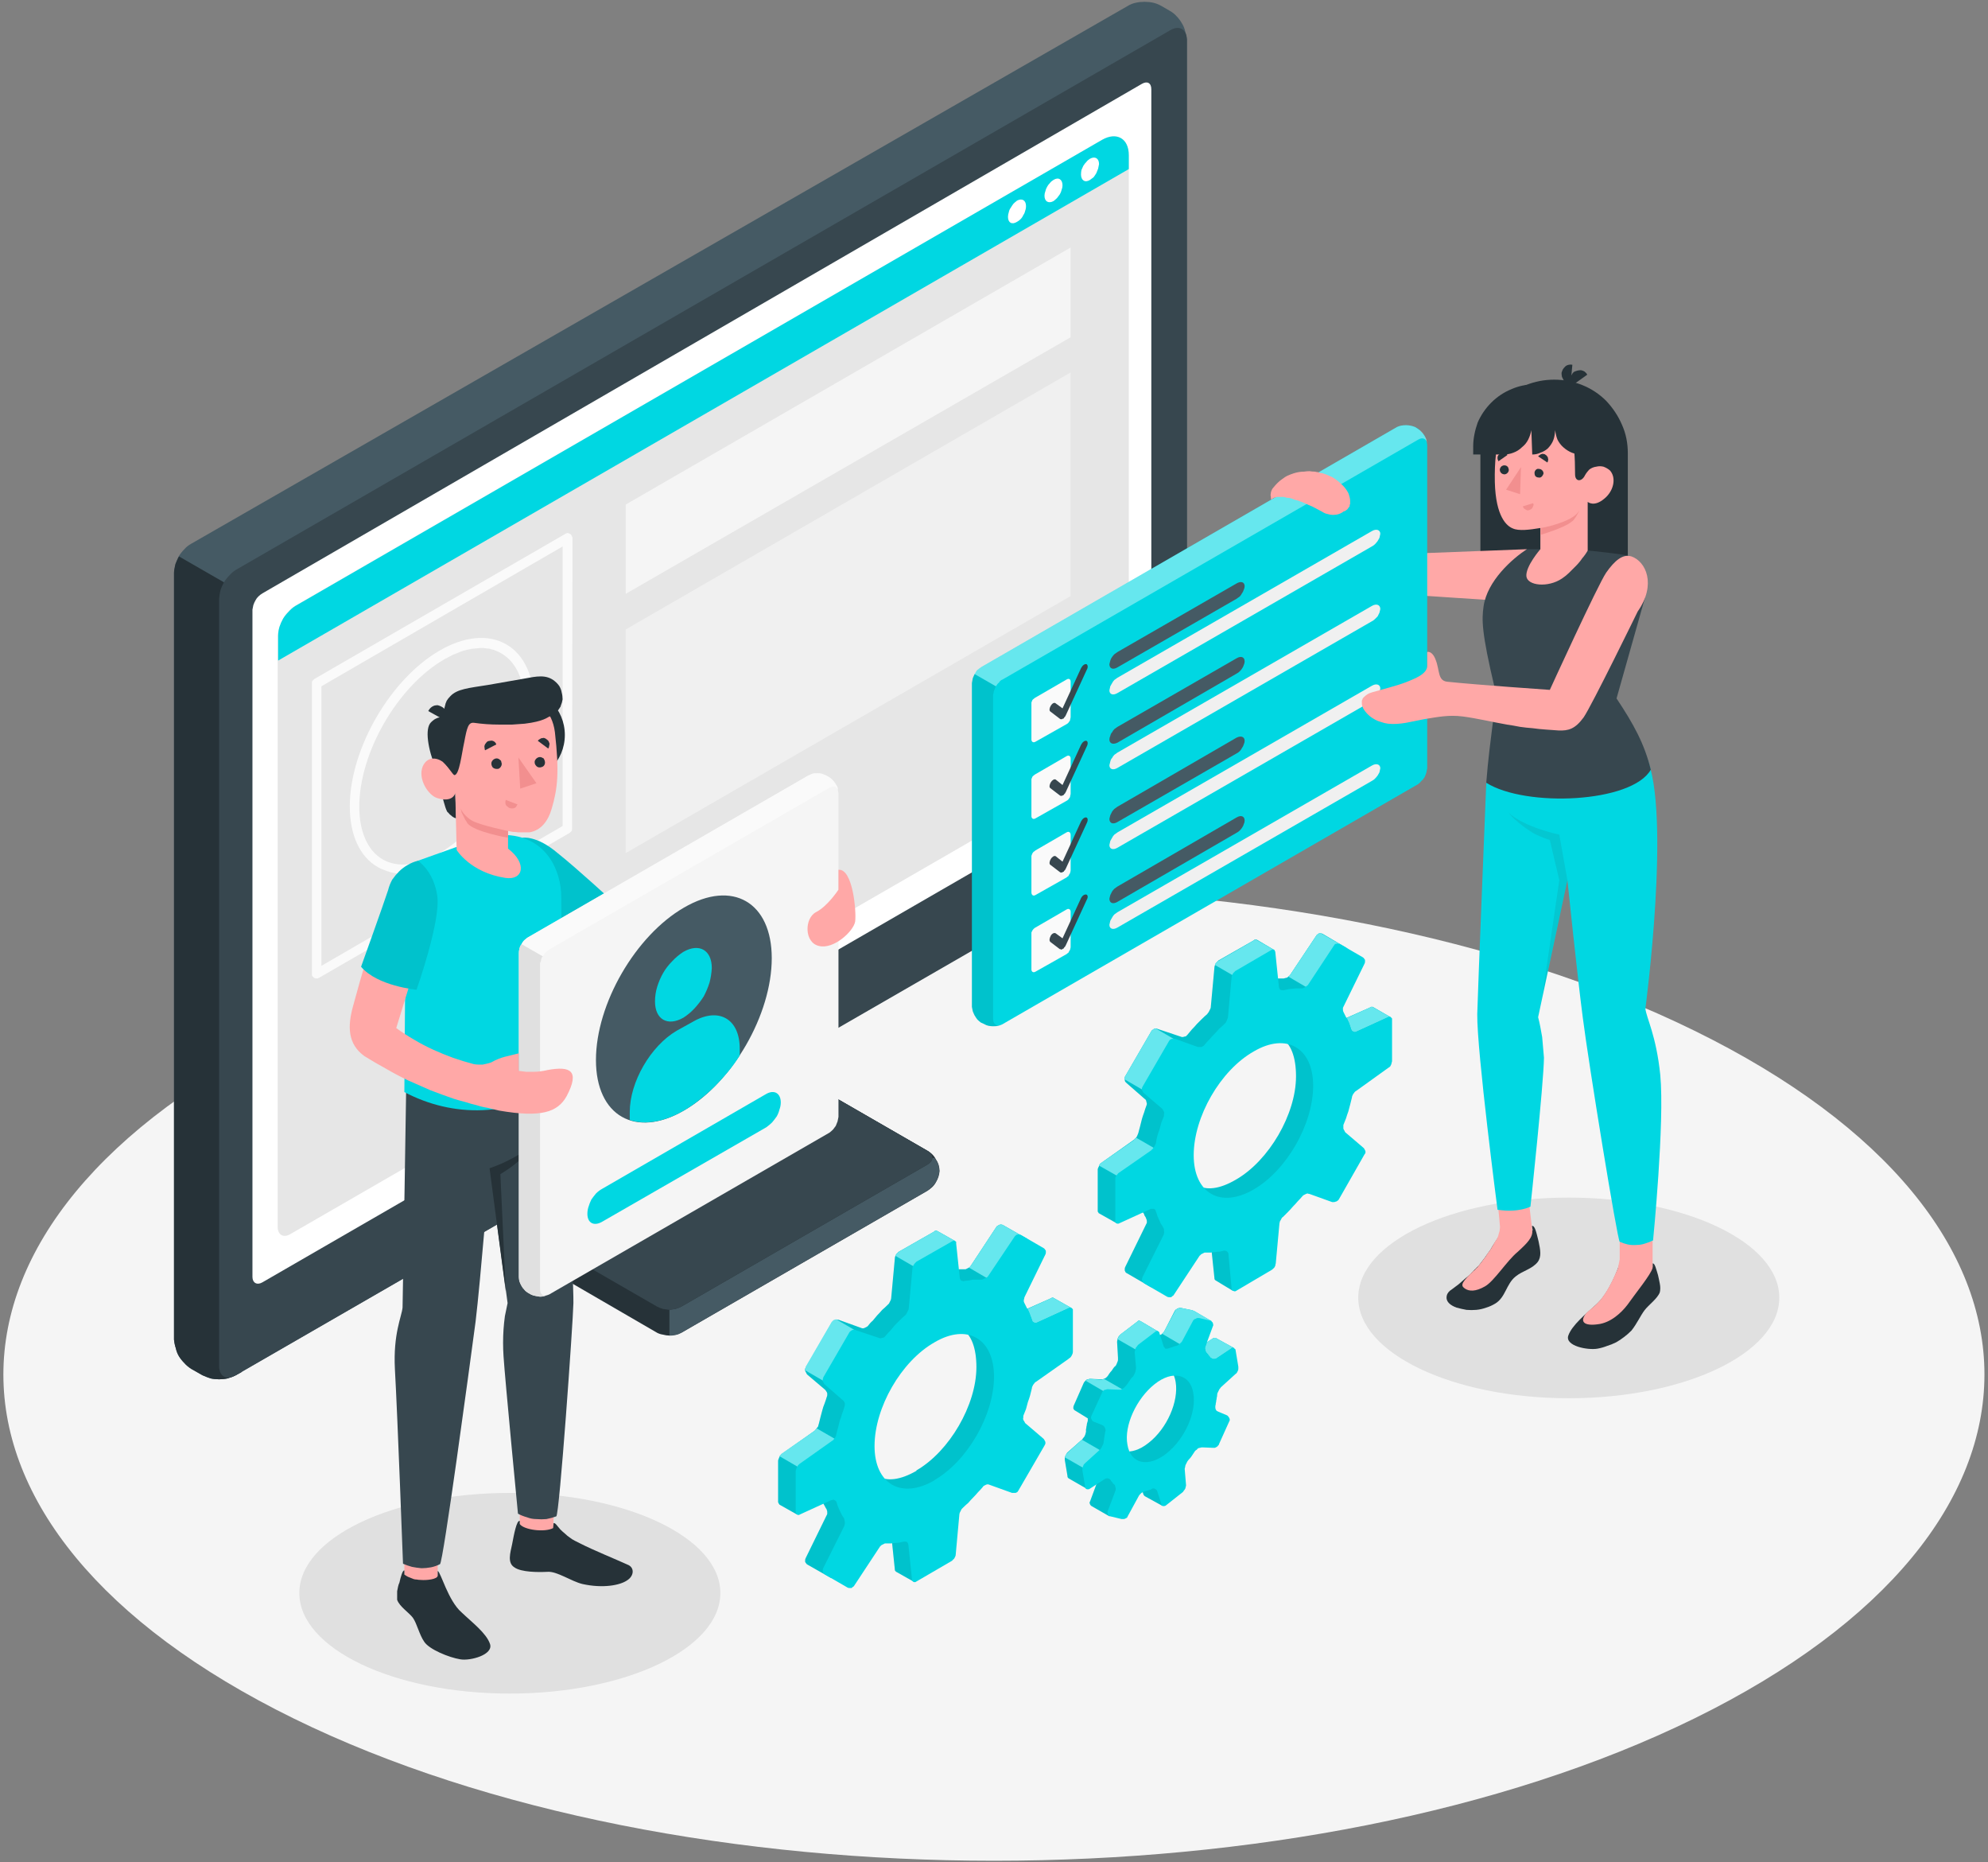 <svg xmlns="http://www.w3.org/2000/svg" viewBox="0 0 441 413" width="441" height="413"><rect x="0" y="0" width="441" height="413" fill="#808080" stroke="none"/><title>Setup-amico-svg</title><style>		.s0 { fill: #f5f5f5 } 		.s1 { fill: #e0e0e0 } 		.s2 { fill: #263238 } 		.s3 { fill: #455a64 } 		.s4 { fill: #37474f } 		.s5 { fill: #ffffff } 		.s6 { fill: #e6e6e6 } 		.s7 { fill: #f0f0f0 } 		.s8 { fill: #00d7e2 } 		.s9 { fill: #fafafa } 		.s10 { opacity: .1;fill: #000000 } 		.s11 { fill: #ffa8a7 } 		.s12 { opacity: .4;fill: #ffffff } 		.s13 { fill: #f28f8f } 	</style><g id="freepik--Floor--inject-4"><path id="freepik--floor--inject-4" class="s0" d="m65.1 381.1c85.8 42.1 225 42.1 310.8 0 85.7-42.1 85.8-110.4 0-152.5-85.8-42.1-225-42.1-310.8 0-85.8 42.1-85.8 110.4 0 152.5z"></path></g><g id="freepik--Shadow--inject-4"><path id="freepik--shadow--inject-4" class="s1" d="m113.1 375.6c-25.8 0-46.7-10-46.7-22.3 0-12.3 20.9-22.2 46.7-22.2 25.8 0 46.7 9.9 46.7 22.2 0 12.3-20.9 22.3-46.7 22.3z"></path><path id="freepik--shadow--inject-4" class="s1" d="m348 310.1c-25.8 0-46.7-10-46.7-22.3 0-12.3 20.9-22.2 46.7-22.2 25.8 0 46.7 9.9 46.7 22.2 0 12.3-20.9 22.3-46.7 22.3z"></path></g><g id="freepik--Device--inject-4"><g id="freepik--device--inject-4"><path id="Layer" class="s2" d="m170.8 192l-39.7 22.9q-0.5 0.4-1.1 0.9-0.5 0.5-0.9 1-0.4 0.6-0.7 1.3-0.3 0.6-0.4 1.3l-9.9 56.9q-0.1 0.6 0 1.3 0.1 0.6 0.4 1.3 0.3 0.6 0.8 1.1 0.4 0.5 1 0.8l25.5 14.8q0.6 0.3 1.3 0.4 0.7 0.2 1.4 0.2 0.7 0 1.3-0.2 0.7-0.1 1.3-0.4l54.6-31.5c0.8-0.5 1.5-1.1 1.9-1.9 0.5-0.8 0.8-1.7 0.8-2.6 0-0.9-0.3-1.8-0.8-2.5-0.4-0.8-1.1-1.5-1.9-1.9l-19.6-11.3q-0.6-0.4-1.1-0.9-0.5-0.5-0.9-1.1-0.4-0.6-0.7-1.2-0.2-0.7-0.3-1.4l-4.4-42.9q-0.1-0.7-0.3-1.3-0.3-0.7-0.6-1.2-0.4-0.6-0.9-1.1-0.5-0.5-1-0.9-0.6-0.3-1.3-0.4-0.6-0.2-1.3-0.2-0.7 0.1-1.3 0.2-0.6 0.2-1.2 0.5z"></path><path id="Layer" class="s3" d="m148.5 285.6v10.6q0.3 0 0.6 0 0.4-0.1 0.7-0.1 0.4-0.1 0.7-0.2 0.3-0.2 0.6-0.3l54.6-31.5q0.6-0.4 1-0.9 0.5-0.4 0.9-1 0.3-0.6 0.5-1.2 0.2-0.7 0.3-1.3-0.1-0.4-0.1-0.8-0.1-0.4-0.2-0.8-0.2-0.3-0.4-0.7-0.2-0.3-0.4-0.6h-8.9z"></path><path id="Layer" class="s2" d="m175.8 194.9l-39.7 22.9q-0.6 0.4-1.1 0.8-0.5 0.5-0.9 1.1-0.4 0.6-0.7 1.3-0.3 0.6-0.4 1.3l-9 51.6q-0.1 0.7 0 1.3 0.1 0.7 0.4 1.3 0.3 0.6 0.7 1.1 0.5 0.5 1 0.9l19.7 11.3q0.6 0.3 1.3 0.5 0.6 0.1 1.3 0.2 0.7-0.1 1.4-0.2 0.7-0.2 1.3-0.5l54.6-31.5c1.5-0.9 1.5-2.2 0-3.1l-19.6-11.3q-0.6-0.4-1.1-0.9-0.5-0.5-0.9-1.1-0.4-0.6-0.7-1.2-0.2-0.7-0.3-1.4l-4.4-42.9q0-0.5-0.3-1-0.2-0.4-0.7-0.7-0.5-0.2-1-0.2-0.5 0.1-1 0.4z"></path><path id="Layer" class="s4" d="m205.7 255.2l-19.6-11.3q-0.3-0.2-0.6-0.4-0.3-0.2-0.5-0.5-0.3-0.2-0.5-0.5-0.2-0.3-0.4-0.6l-59.7 34.5q0.1 0.3 0.3 0.6 0.2 0.3 0.4 0.6 0.2 0.2 0.5 0.5 0.3 0.2 0.6 0.4l19.6 11.3q0.6 0.3 1.3 0.5 0.7 0.1 1.4 0.2 0.7-0.1 1.3-0.2 0.7-0.2 1.3-0.5l54.6-31.5c1.5-0.8 1.5-2.2 0-3.1z"></path><path id="Layer" class="s3" d="m44.9 305l-2.5-1.5q-0.9-0.5-1.5-1.2-0.7-0.7-1.2-1.5-0.5-0.9-0.7-1.8-0.3-0.9-0.4-1.9v-170.1q0.1-1 0.4-1.9 0.2-0.9 0.7-1.8 0.5-0.8 1.2-1.5 0.6-0.7 1.5-1.2l207.8-119.3q0.8-0.5 1.8-0.7 0.9-0.2 1.9-0.2 1 0 1.9 0.2 0.9 0.2 1.8 0.7l1.9 1.1q0.9 0.5 1.5 1.2 0.7 0.7 1.2 1.6 0.5 0.8 0.7 1.7 0.3 1 0.4 1.9v170.2q-0.1 1-0.4 1.9-0.2 0.9-0.7 1.8-0.5 0.8-1.2 1.5-0.6 0.7-1.5 1.2l-207.2 119.6q-0.8 0.4-1.8 0.7-0.9 0.2-1.9 0.2-1 0-1.9-0.2-0.9-0.3-1.8-0.7z"></path><path id="Layer" class="s2" d="m53.6 131.4l-13.9-8q-0.2 0.4-0.4 0.8-0.2 0.5-0.4 0.9-0.1 0.5-0.2 1-0.1 0.5-0.1 0.9v170.1q0.1 1 0.4 1.9 0.2 1 0.7 1.8 0.5 0.8 1.2 1.5 0.6 0.7 1.5 1.3l2.5 1.4q0.9 0.4 1.8 0.7 0.9 0.2 1.9 0.2 1 0 1.9-0.2 1-0.3 1.8-0.7l1.3-0.7z"></path><path id="Layer" class="s4" d="m48.6 302.9v-170.1q0.1-1 0.3-1.9 0.3-0.9 0.8-1.8 0.5-0.8 1.2-1.5 0.6-0.7 1.4-1.2l207.3-119.7c2-1.2 3.7-0.2 3.7 2.2v170.1q-0.1 1-0.4 1.9-0.2 0.9-0.7 1.8-0.5 0.8-1.2 1.5-0.6 0.7-1.4 1.3l-207.3 119.5c-2 1.2-3.7 0.3-3.7-2.1z"></path><path id="Layer" class="s1" d="m145.9 239.5l19.6-11.3c1.5-0.9 2.7-0.3 2.7 1.3q0 0.7-0.2 1.3-0.2 0.7-0.6 1.2-0.3 0.6-0.8 1.1-0.5 0.5-1.1 0.8l-19.6 11.4c-1.5 0.8-2.6 0.2-2.6-1.4q0-0.7 0.2-1.3 0.2-0.6 0.6-1.2 0.3-0.6 0.8-1.1 0.5-0.5 1-0.8z"></path><path id="Layer" class="s5" d="m58.2 131.6l195.1-113c1.2-0.7 2.1-0.2 2.1 1.2v148.2q0 0.6-0.2 1.1-0.1 0.5-0.4 1-0.3 0.5-0.6 0.9-0.4 0.4-0.9 0.7l-195.1 112.7c-1.2 0.7-2.2 0.1-2.2-1.2v-148q0.1-0.5 0.2-1 0.2-0.6 0.5-1.1 0.2-0.4 0.6-0.8 0.4-0.4 0.9-0.7z"></path><g id="freepik--Tab--inject-4"><path id="Layer" class="s6" d="m65.4 134.4l179.1-103.4c3.2-1.9 5.9-0.3 5.9 3.4v128.8q0 0.7-0.3 1.4-0.2 0.6-0.5 1.3-0.4 0.6-0.9 1.1-0.5 0.5-1 0.9l-183.3 105.8c-1.5 0.9-2.8 0.2-2.8-1.6v-131.1q0.1-1 0.4-1.9 0.3-1 0.8-1.9 0.4-0.8 1.1-1.5 0.7-0.8 1.5-1.3z"></path><path id="Layer" class="s0" d="m138.8 111.9l98.7-57v19.9l-98.7 56.9v-19.8z"></path><path id="Layer" class="s7" d="m138.8 139.6l98.7-57v49.6l-98.7 57v-49.6z"></path><path id="Layer" class="s8" d="m250.4 37.5v-3.1c0-3.7-2.7-5.2-5.9-3.4l-179 103.4q-0.8 0.5-1.5 1.3-0.7 0.7-1.2 1.5-0.5 0.9-0.8 1.8-0.3 1-0.3 2v5.5z"></path><path id="Layer" class="s5" d="m225.6 44.5q-0.4 0.3-0.8 0.7-0.3 0.4-0.6 0.9-0.3 0.4-0.4 0.9-0.2 0.6-0.2 1.1c0 1.3 0.9 1.8 2 1.1q0.4-0.2 0.8-0.6 0.4-0.4 0.6-0.9 0.3-0.4 0.4-0.9 0.2-0.5 0.2-1.1c0-1.3-0.9-1.8-2-1.2z"></path><path id="Layer" class="s5" d="m233.7 39.9q-0.5 0.3-0.8 0.7-0.4 0.4-0.6 0.8-0.3 0.5-0.4 1-0.2 0.5-0.2 1c0 1.3 0.9 1.8 2 1.2q0.4-0.3 0.8-0.7 0.3-0.4 0.6-0.8 0.3-0.5 0.4-1 0.2-0.5 0.2-1c0-1.3-0.9-1.9-2-1.2z"></path><path id="Layer" class="s5" d="m241.8 35.2q-0.5 0.3-0.8 0.7-0.4 0.4-0.7 0.9-0.2 0.4-0.4 0.9-0.1 0.5-0.1 1c0 1.3 0.9 1.9 2 1.2q0.4-0.3 0.8-0.6 0.3-0.4 0.6-0.9 0.2-0.5 0.4-1 0.1-0.5 0.2-1c0-1.3-0.9-1.8-2-1.2z"></path><path id="Layer" fill-rule="evenodd" class="s9" d="m70.2 217q-0.1 0-0.1 0-0.1 0-0.2 0 0-0.1-0.1-0.1-0.1 0-0.1 0-0.1-0.1-0.2-0.2-0.1-0.1-0.2-0.2-0.1-0.1-0.1-0.3 0-0.1 0-0.3v-64.4q0-0.1 0-0.2 0-0.2 0.1-0.3 0.1-0.1 0.2-0.2 0.1-0.1 0.2-0.2l55.7-32.2q0.1-0.1 0.2-0.1 0.2-0.1 0.3-0.1 0.1 0 0.3 0.1 0.1 0 0.2 0.1 0.1 0 0.2 0.1 0.1 0.1 0.2 0.3 0.1 0.1 0.1 0.2 0.1 0.2 0.1 0.3l-0.1 64.5q0 0.1 0 0.2 0 0.2-0.1 0.3-0.1 0.1-0.2 0.2-0.1 0.1-0.2 0.2l-55.7 32.2q0 0-0.1 0 0 0-0.1 0.1-0.1 0-0.2 0 0 0-0.1 0zm1.1-64.8v62l53.5-31v-62z"></path><path id="Layer" fill-rule="evenodd" class="s9" d="m89.4 193.8q-0.7 0-1.4-0.1-0.8-0.1-1.5-0.3-0.7-0.2-1.4-0.5-0.6-0.2-1.3-0.6c-4-2.3-6.2-7.1-6.2-13.5 0-12.7 9-28.2 19.9-34.5 5.5-3.2 10.8-3.7 14.8-1.4 4 2.3 6.2 7.1 6.2 13.5 0 12.7-8.9 28.2-19.9 34.5q-1.1 0.7-2.2 1.2-1.1 0.5-2.2 0.9-1.2 0.3-2.4 0.5-1.2 0.2-2.4 0.2zm17.3-50.1q-1.1 0.1-2.1 0.2-1.1 0.2-2.1 0.5-1 0.4-2 0.8-1 0.5-1.9 1c-10.4 6-18.9 20.7-18.9 32.7 0 5.6 1.9 9.8 5.2 11.7 3.3 1.9 7.8 1.4 12.6-1.4 10.4-6 18.9-20.7 18.9-32.7 0-5.6-1.9-9.7-5.2-11.6q-0.5-0.3-1-0.5-0.6-0.3-1.2-0.4-0.5-0.2-1.1-0.2-0.6-0.1-1.2-0.1z"></path></g></g></g><g id="freepik--Gear--inject-4"><path id="Layer" fill-rule="evenodd" class="s8" d="m308.4 228.9l-3.4 4.1q0 0.3-0.1 0.5-0.1 0.2-0.2 0.4-0.1 0.2-0.2 0.4-0.1 0.1-0.3 0.3l-7.2 5q-0.2 0.2-0.3 0.3-0.2 0.2-0.2 0.4-0.1 0.2-0.2 0.4 0 0.2-0.1 0.5 0.1 0.9 0.1 1.8-0.1 0.9-0.2 1.8-0.1 0.9-0.2 1.8-0.2 0.9-0.4 1.8 0 0.2 0 0.4 0 0.3 0 0.5 0.1 0.2 0.2 0.4 0.1 0.1 0.3 0.3l2.6 2.3q0.2 0.1 0.3 0.3 0.1 0.2 0.1 0.4 0 0.2 0 0.4 0 0.2-0.1 0.4l-5.8 10q-0.1 0.2-0.3 0.3-0.1 0.1-0.3 0.2-0.2 0.1-0.4 0.1-0.2 0-0.4-0.1l-3.1-1.1q-0.2 0-0.4 0-0.3 0-0.5 0-0.2 0.1-0.4 0.2-0.1 0.1-0.3 0.2-0.6 0.7-1.3 1.3-0.8 0.6-1.5 1.2-0.8 0.5-1.6 1-0.8 0.4-1.7 0.8-0.2 0.1-0.4 0.2-0.1 0.2-0.3 0.4-0.1 0.1-0.2 0.3-0.1 0.2-0.1 0.4l-0.8 8.8q0 0.2-0.1 0.4-0.1 0.2-0.2 0.4-0.1 0.2-0.3 0.4-0.1 0.1-0.3 0.2l-4.7 6.9-3.8-2.3q-0.1 0-0.1-0.1-0.1 0-0.1-0.1-0.1-0.1-0.1-0.1 0-0.1 0-0.2l-0.8-7.6q0-0.2-0.1-0.4-0.1-0.1-0.2-0.2-0.2-0.2-0.4-0.2-0.2 0-0.3 0-0.5 0.1-1 0.2-0.4 0.1-0.9 0.1-0.5 0.1-1 0.1-0.5 0-0.9 0-0.3 0-0.5 0.1-0.2 0-0.4 0.1-0.2 0.1-0.3 0.3-0.2 0.1-0.4 0.3l-5.8 8.7q-0.1 0.2-0.2 0.3-0.2 0.1-0.4 0.1-0.2 0.1-0.4 0.1-0.2-0.1-0.4-0.2l-5-2.9q-0.2-0.1-0.3-0.2-0.1-0.2-0.2-0.4 0-0.2 0-0.4 0-0.2 0.1-0.4l4.6-9.4q0.1-0.2 0.2-0.4 0-0.2 0-0.4 0-0.2-0.1-0.4-0.1-0.3-0.2-0.5-0.1-0.1-0.2-0.3-0.1-0.1-0.1-0.3-0.1-0.2-0.2-0.3-0.1-0.2-0.2-0.4l-5.7 2.7-3.9-2.2q-0.1 0-0.1-0.1-0.1-0.1-0.1-0.2-0.1 0-0.1-0.1 0-0.1 0-0.2v-9.1q0-0.2 0.1-0.4 0.1-0.2 0.2-0.4 0.1-0.2 0.2-0.4 0.1-0.2 0.3-0.3l7.2-5.1q0.2-0.1 0.3-0.3 0.2-0.1 0.3-0.3 0.1-0.2 0.2-0.4 0.1-0.3 0.2-0.5 0.2-0.8 0.4-1.5 0.2-0.8 0.4-1.6 0.2-0.7 0.5-1.5 0.2-0.7 0.5-1.5 0.1-0.2 0.1-0.4 0-0.2-0.1-0.4 0-0.2-0.1-0.4-0.1-0.2-0.3-0.3l-4-3.5q-0.2-0.2-0.3-0.3-0.1-0.2-0.1-0.4 0-0.2 0-0.4 0-0.2 0.1-0.4l5.8-10q0.1-0.2 0.3-0.3 0.1-0.1 0.3-0.2 0.2-0.1 0.4-0.1 0.2 0 0.4 0.1l5.1 1.7q0.2 0.1 0.4 0.1 0.2 0 0.4-0.1 0.2 0 0.4-0.1 0.2-0.2 0.3-0.3 0.5-0.6 1-1.2 0.6-0.6 1.1-1.2 0.6-0.6 1.1-1.1 0.6-0.6 1.2-1.1 0.1-0.2 0.3-0.4 0.1-0.2 0.2-0.4 0.1-0.2 0.2-0.4 0.1-0.2 0.1-0.5l0.8-8.7q0-0.2 0.1-0.4 0.1-0.3 0.2-0.4 0.1-0.2 0.3-0.4 0.1-0.1 0.3-0.3l7.9-4.5q0-0.1 0.1-0.1 0.1 0 0.2 0 0.1 0 0.1 0 0.1 0 0.2 0l3.9 2.3v6.4q0.2-0.1 0.5-0.1 0.2 0 0.5 0 0.2 0 0.5 0 0.2 0 0.5 0 0.2 0 0.4-0.1 0.2 0 0.4-0.1 0.2-0.1 0.4-0.3 0.2-0.1 0.3-0.3l5.8-8.7q0.1-0.2 0.3-0.3 0.2-0.1 0.3-0.2 0.2 0 0.4 0 0.2 0 0.4 0.1l5.1 3q0.1 0.1 0.3 0.2 0.1 0.2 0.1 0.4 0.1 0.2 0.1 0.4 0 0.2-0.1 0.3l-4.7 9.4q-0.1 0.2-0.1 0.5 0 0.2 0 0.4 0 0.2 0.1 0.4 0 0.2 0.1 0.4 0.3 0.4 0.5 0.9 0.2 0.4 0.4 0.8 0.2 0.5 0.4 0.9 0.1 0.4 0.3 0.9 0 0.2 0.2 0.3 0.1 0.2 0.2 0.2 0.2 0.1 0.4 0.1 0.2 0 0.3-0.1l7-3.1q0.1 0 0.2-0.1 0.1 0 0.1 0 0.1 0 0.2 0 0.1 0.1 0.2 0.1l3.8 2.2zm-34.2 32.7c7.3-4.2 13.3-14.5 13.3-22.9 0-8.5-4.5-11.6-11.8-7.4-7.3 4.3-13.4 14.7-13.4 23.1 0 8.5 4.6 11.5 11.9 7.2z"></path><path id="Layer" fill-rule="evenodd" class="s10" d="m308.4 228.9l-3.4 4.1q0 0.3-0.1 0.5-0.1 0.2-0.2 0.4-0.1 0.2-0.2 0.4-0.1 0.1-0.3 0.3l-7.2 5q-0.2 0.2-0.3 0.3-0.2 0.2-0.2 0.4-0.1 0.2-0.2 0.4 0 0.2-0.1 0.5 0.1 0.9 0.1 1.8-0.1 0.9-0.2 1.8-0.1 0.9-0.2 1.8-0.2 0.9-0.4 1.8 0 0.2 0 0.4 0 0.3 0 0.5 0.1 0.2 0.2 0.4 0.1 0.1 0.3 0.3l2.6 2.3q0.2 0.1 0.3 0.3 0.1 0.2 0.1 0.4 0 0.2 0 0.4 0 0.2-0.1 0.4l-5.8 10q-0.1 0.2-0.3 0.3-0.1 0.1-0.3 0.2-0.2 0.1-0.4 0.1-0.2 0-0.4-0.1l-3.1-1.1q-0.2 0-0.4 0-0.3 0-0.5 0-0.2 0.1-0.4 0.2-0.1 0.1-0.3 0.2-0.6 0.7-1.3 1.3-0.8 0.6-1.5 1.2-0.8 0.5-1.6 1-0.8 0.4-1.7 0.8-0.2 0.1-0.4 0.2-0.1 0.2-0.3 0.4-0.1 0.1-0.2 0.3-0.1 0.2-0.1 0.4l-0.8 8.8q0 0.2-0.1 0.4-0.1 0.2-0.2 0.4-0.1 0.2-0.3 0.4-0.1 0.1-0.3 0.2l-4.7 6.9-3.8-2.3q-0.1 0-0.1-0.1-0.1 0-0.1-0.1-0.1-0.1-0.1-0.1 0-0.1 0-0.2l-0.8-7.6q0-0.2-0.1-0.4-0.1-0.1-0.2-0.2-0.2-0.2-0.4-0.2-0.2 0-0.3 0-0.5 0.1-1 0.2-0.4 0.1-0.9 0.1-0.5 0.1-1 0.1-0.5 0-0.9 0-0.3 0-0.5 0.1-0.2 0-0.4 0.1-0.2 0.1-0.3 0.3-0.2 0.1-0.4 0.3l-5.8 8.7q-0.1 0.2-0.2 0.3-0.2 0.1-0.4 0.1-0.2 0.1-0.4 0.1-0.2-0.1-0.4-0.2l-5-2.9q-0.2-0.1-0.3-0.2-0.1-0.2-0.2-0.4 0-0.2 0-0.4 0-0.2 0.1-0.4l4.6-9.4q0.1-0.2 0.2-0.4 0-0.2 0-0.4 0-0.2-0.1-0.4-0.1-0.3-0.2-0.5-0.1-0.1-0.2-0.3-0.1-0.1-0.1-0.3-0.1-0.2-0.2-0.3-0.1-0.2-0.2-0.4l-5.7 2.7-3.9-2.2q-0.1 0-0.1-0.1-0.1-0.1-0.1-0.2-0.1 0-0.1-0.1 0-0.1 0-0.2v-9.1q0-0.2 0.1-0.4 0.1-0.2 0.2-0.4 0.1-0.2 0.2-0.4 0.1-0.2 0.3-0.3l7.2-5.1q0.2-0.1 0.3-0.3 0.2-0.1 0.3-0.3 0.1-0.2 0.2-0.4 0.1-0.3 0.2-0.5 0.2-0.8 0.4-1.5 0.2-0.8 0.4-1.6 0.2-0.7 0.5-1.5 0.2-0.7 0.5-1.5 0.1-0.2 0.1-0.4 0-0.2-0.1-0.4 0-0.2-0.1-0.4-0.1-0.2-0.3-0.3l-4-3.5q-0.2-0.2-0.3-0.3-0.1-0.2-0.1-0.4 0-0.2 0-0.4 0-0.2 0.1-0.4l5.8-10q0.1-0.2 0.3-0.3 0.1-0.1 0.3-0.2 0.2-0.1 0.4-0.1 0.2 0 0.4 0.1l5.1 1.7q0.2 0.1 0.4 0.1 0.2 0 0.4-0.1 0.2 0 0.4-0.1 0.2-0.2 0.3-0.3 0.5-0.6 1-1.2 0.6-0.6 1.1-1.2 0.6-0.6 1.1-1.1 0.6-0.6 1.2-1.1 0.1-0.2 0.3-0.4 0.1-0.2 0.2-0.4 0.1-0.2 0.2-0.4 0.1-0.2 0.1-0.5l0.8-8.7q0-0.2 0.1-0.4 0.1-0.3 0.2-0.4 0.1-0.2 0.3-0.4 0.1-0.1 0.3-0.3l7.9-4.5q0-0.1 0.1-0.1 0.1 0 0.2 0 0.1 0 0.1 0 0.1 0 0.2 0l3.9 2.3v6.4q0.2-0.1 0.5-0.1 0.2 0 0.5 0 0.2 0 0.5 0 0.2 0 0.5 0 0.2 0 0.4-0.1 0.2 0 0.4-0.1 0.2-0.1 0.4-0.3 0.2-0.1 0.3-0.3l5.8-8.7q0.1-0.2 0.3-0.3 0.2-0.1 0.3-0.2 0.2 0 0.4 0 0.2 0 0.4 0.1l5.1 3q0.1 0.1 0.3 0.2 0.1 0.2 0.1 0.4 0.1 0.2 0.1 0.4 0 0.2-0.1 0.3l-4.7 9.4q-0.1 0.2-0.1 0.5 0 0.2 0 0.4 0 0.2 0.1 0.4 0 0.2 0.1 0.4 0.3 0.4 0.5 0.9 0.2 0.4 0.4 0.8 0.2 0.5 0.4 0.9 0.1 0.4 0.3 0.9 0 0.2 0.2 0.3 0.1 0.2 0.2 0.2 0.2 0.1 0.4 0.1 0.2 0 0.3-0.1l7-3.1q0.1 0 0.2-0.1 0.1 0 0.1 0 0.1 0 0.2 0 0.1 0.1 0.2 0.1l3.8 2.2zm-34.2 32.7c7.3-4.2 13.3-14.5 13.3-22.9 0-8.5-4.5-11.6-11.8-7.4-7.3 4.3-13.4 14.7-13.4 23.1 0 8.5 4.6 11.5 11.9 7.2z"></path><path id="Layer" class="s8" d="m297.3 214.6l1.6-3.1q0.1-0.2 0.1-0.4 0-0.2-0.1-0.4 0-0.2-0.1-0.4-0.2-0.1-0.3-0.2l-5.1-2.9q-0.2-0.1-0.4-0.2-0.2 0-0.4 0-0.2 0.1-0.3 0.2-0.2 0.1-0.3 0.3l-5.8 8.7q0 0.1-0.1 0.1 0 0.1-0.1 0.1 0 0.1-0.1 0.1 0 0.1-0.1 0.1l6.5 3.8z"></path><path id="Layer" class="s8" d="m252 252.3q-0.1 0.1-0.1 0.1-0.1 0.1-0.1 0.2-0.1 0.1-0.2 0.1-0.1 0.1-0.1 0.2l-7.2 5q-0.1 0.1-0.2 0.1 0 0.1-0.1 0.2-0.1 0-0.1 0.1-0.1 0.1-0.1 0.2l4.4 2.5 9.5-5.4z"></path><path id="Layer" class="s8" d="m256.4 228.1q-0.2 0-0.3 0.1-0.2 0-0.3 0.1-0.1 0.1-0.2 0.2-0.2 0.1-0.2 0.2l-5.8 10q-0.1 0.1-0.1 0.2 0 0.1 0 0.2 0 0.1-0.1 0.2 0 0 0.1 0.1l5 2.9 7.9-10.7z"></path><path id="Layer" class="s8" d="m269.5 214l6.2 3.6 7-4v-2.9l-3.9-2.2q-0.1 0-0.2 0-0.1-0.1-0.2-0.1 0 0.1-0.1 0.1-0.1 0-0.2 0.1l-7.8 4.5q-0.2 0.1-0.3 0.2-0.1 0.1-0.2 0.2-0.1 0.1-0.2 0.2 0 0.2-0.1 0.3z"></path><path id="Layer" class="s8" d="m308.5 225.6q-0.1 0-0.1 0-0.1-0.1-0.2-0.1-0.1 0-0.2 0.1 0 0-0.1 0l-7 3.2q-0.2 0.1-0.4 0.1-0.1 0-0.3-0.1-0.2-0.1-0.3-0.2-0.1-0.2-0.2-0.4-0.1-0.3-0.2-0.6-0.1-0.3-0.2-0.6-0.1-0.3-0.3-0.6-0.1-0.3-0.3-0.6l5.3-2.4q0.1 0 0.1-0.1 0.1 0 0.2 0 0.1 0 0.2 0 0 0.1 0.1 0.1z"></path><g id="Layer" style="opacity: .4"><path id="Layer" class="s5" d="m297.3 214.6l1.6-3.1q0.1-0.2 0.1-0.4 0-0.2-0.1-0.4 0-0.2-0.1-0.4-0.2-0.1-0.3-0.2l-5.1-2.9q-0.2-0.1-0.4-0.2-0.2 0-0.4 0-0.2 0.1-0.3 0.2-0.2 0.1-0.3 0.3l-5.8 8.7q0 0.1-0.1 0.1 0 0.1-0.1 0.1 0 0.1-0.1 0.1 0 0.1-0.1 0.1l6.5 3.8z"></path><path id="Layer" class="s5" d="m252 252.3q-0.1 0.1-0.1 0.1-0.1 0.1-0.1 0.2-0.1 0.1-0.2 0.1-0.1 0.1-0.1 0.2l-7.2 5q-0.1 0.1-0.2 0.1 0 0.1-0.1 0.2-0.1 0-0.1 0.1-0.1 0.1-0.1 0.2l4.4 2.5 9.5-5.4z"></path><path id="Layer" class="s5" d="m256.4 228.1q-0.2 0-0.3 0.1-0.2 0-0.3 0.1-0.1 0.1-0.2 0.2-0.2 0.1-0.2 0.2l-5.8 10q-0.1 0.1-0.1 0.2 0 0.1 0 0.2 0 0.1-0.1 0.2 0 0 0.1 0.1l5 2.9 7.9-10.7z"></path><path id="Layer" class="s5" d="m269.5 214l6.2 3.6 7-4v-2.9l-3.9-2.2q-0.1 0-0.2 0-0.1-0.1-0.2-0.1 0 0.1-0.1 0.1-0.1 0-0.2 0.1l-7.8 4.5q-0.2 0.1-0.3 0.2-0.1 0.1-0.2 0.2-0.1 0.1-0.2 0.2 0 0.2-0.1 0.3z"></path><path id="Layer" class="s5" d="m308.5 225.6q-0.1 0-0.1 0-0.1-0.1-0.2-0.1-0.1 0-0.2 0.1 0 0-0.1 0l-7 3.2q-0.2 0.1-0.4 0.1-0.1 0-0.3-0.1-0.2-0.1-0.3-0.2-0.1-0.2-0.2-0.4-0.1-0.3-0.2-0.6-0.1-0.3-0.2-0.6-0.1-0.3-0.3-0.6-0.1-0.3-0.3-0.6l5.3-2.4q0.1 0 0.1-0.1 0.1 0 0.2 0 0.1 0 0.2 0 0 0.1 0.1 0.1z"></path></g><path id="Layer" fill-rule="evenodd" class="s8" d="m308.7 235.7q0 0.2-0.1 0.4-0.1 0.2-0.2 0.4-0.2 0.2-0.4 0.3l-7.1 5.1q-0.2 0.1-0.4 0.3-0.1 0.2-0.3 0.4-0.1 0.2-0.2 0.4-0.1 0.2-0.1 0.4-0.2 0.8-0.4 1.6-0.2 0.7-0.4 1.5-0.3 0.8-0.5 1.5-0.3 0.8-0.6 1.5 0 0.2 0 0.4 0 0.2 0 0.4 0.1 0.3 0.2 0.4 0.1 0.2 0.2 0.4l4.1 3.5q0.1 0.1 0.2 0.3 0.1 0.2 0.2 0.4 0 0.2 0 0.4-0.1 0.2-0.2 0.3l-5.7 10q-0.1 0.2-0.3 0.3-0.2 0.2-0.4 0.2-0.2 0.1-0.4 0.1-0.2 0-0.4 0l-5-1.8q-0.2 0-0.4-0.1-0.2 0-0.4 0.1-0.2 0.1-0.4 0.2-0.2 0.1-0.3 0.2-0.6 0.7-1.1 1.2-0.5 0.6-1.1 1.2-0.5 0.6-1.1 1.2-0.5 0.5-1.1 1.1-0.2 0.1-0.3 0.3-0.1 0.2-0.2 0.4-0.2 0.2-0.2 0.4-0.1 0.3-0.1 0.5l-0.8 8.7q-0.1 0.3-0.1 0.5-0.1 0.2-0.2 0.4-0.2 0.2-0.3 0.3-0.2 0.2-0.4 0.3l-7.8 4.6q-0.1 0.1-0.3 0.1-0.2 0-0.3-0.1-0.2-0.1-0.3-0.2-0.1-0.2-0.1-0.3l-0.7-7.7q0-0.2-0.1-0.3-0.1-0.2-0.3-0.3-0.1-0.1-0.3-0.1-0.2-0.1-0.4 0-0.4 0.1-0.9 0.2-0.5 0-1 0.1-0.4 0-0.9 0.1-0.5 0-1 0-0.2 0-0.4 0-0.2 0.1-0.4 0.2-0.2 0.1-0.4 0.2-0.1 0.2-0.3 0.3l-5.8 8.8q-0.1 0.1-0.3 0.2-0.1 0.2-0.3 0.2-0.2 0-0.4 0-0.2 0-0.4-0.1l-5-2.9q-0.2-0.1-0.3-0.3-0.2-0.1-0.2-0.3-0.1-0.2-0.1-0.4 0.1-0.2 0.1-0.4l4.7-9.4q0.1-0.2 0.1-0.4 0.1-0.2 0-0.5 0-0.2 0-0.4-0.1-0.2-0.2-0.4-0.2-0.4-0.5-0.8-0.2-0.5-0.4-0.9-0.2-0.5-0.4-0.9-0.1-0.5-0.3-0.9 0-0.2-0.1-0.3-0.1-0.2-0.3-0.3-0.2 0-0.4 0-0.2 0-0.3 0l-7 3.2q-0.2 0.1-0.3 0.1-0.2 0-0.4-0.1-0.1-0.1-0.2-0.3-0.1-0.1 0-0.3v-9.1q0-0.2 0-0.4 0.1-0.2 0.2-0.4 0.1-0.2 0.3-0.4 0.1-0.2 0.3-0.3l7.2-5q0.1-0.2 0.3-0.3 0.1-0.2 0.3-0.4 0.1-0.2 0.2-0.4 0.1-0.2 0.2-0.4 0.1-0.8 0.3-1.6 0.2-0.7 0.5-1.5 0.2-0.8 0.4-1.5 0.3-0.8 0.6-1.5 0-0.2 0-0.4 0.1-0.3 0-0.5-0.1-0.2-0.2-0.4-0.1-0.1-0.2-0.3l-4.1-3.5q-0.1-0.1-0.2-0.3-0.1-0.2-0.2-0.4 0-0.2 0-0.4 0.1-0.2 0.2-0.4l5.8-10q0.1-0.1 0.2-0.3 0.2-0.1 0.4-0.2 0.2 0 0.4 0 0.2 0 0.4 0l5 1.8q0.2 0 0.4 0 0.2 0 0.4 0 0.2-0.1 0.4-0.2 0.2-0.1 0.3-0.3 0.5-0.6 1.1-1.2 0.5-0.6 1-1.1 0.6-0.6 1.1-1.2 0.6-0.5 1.2-1.1 0.1-0.1 0.3-0.3 0.1-0.2 0.2-0.4 0.1-0.2 0.2-0.5 0.1-0.2 0.1-0.4l0.8-8.8q0-0.2 0.1-0.4 0.1-0.2 0.2-0.4 0.1-0.2 0.3-0.3 0.1-0.2 0.3-0.3l7.9-4.6q0.1-0.1 0.3-0.1 0.2 0 0.3 0.1 0.2 0.1 0.2 0.2 0.1 0.1 0.1 0.3l0.8 7.7q0 0.1 0.1 0.3 0.1 0.2 0.2 0.3 0.2 0.1 0.4 0.1 0.2 0 0.4 0 0.4-0.1 0.9-0.2 0.5-0.1 0.9-0.1 0.5-0.1 1-0.1 0.5 0 0.9 0 0.3 0 0.5 0 0.2-0.1 0.4-0.2 0.2-0.1 0.3-0.2 0.2-0.2 0.4-0.3l5.8-8.8q0.1-0.1 0.2-0.3 0.2-0.1 0.4-0.1 0.2-0.1 0.4 0 0.2 0 0.4 0.1l5 2.9q0.2 0.1 0.3 0.3 0.1 0.1 0.2 0.3 0 0.2 0 0.4 0 0.2-0.1 0.4l-4.6 9.4q-0.1 0.2-0.2 0.4 0 0.2 0 0.4 0 0.3 0.1 0.5 0.1 0.2 0.2 0.4 0.2 0.4 0.4 0.8 0.3 0.4 0.5 0.9 0.2 0.4 0.3 0.8 0.2 0.5 0.3 1 0.1 0.1 0.2 0.3 0.1 0.1 0.3 0.2 0.2 0.1 0.3 0.1 0.2 0 0.4-0.1l7-3.2q0.1-0.1 0.3-0.1 0.2 0 0.3 0.1 0.2 0.1 0.3 0.3 0 0.1 0 0.3v9.1q0 0.2-0.1 0.4zm-17.4 5.1c0-8.4-5.9-11.9-13.2-7.6-7.4 4.2-13.3 14.5-13.3 23 0 8.4 5.9 11.9 13.3 7.6 7.3-4.2 13.2-14.5 13.2-23z"></path><path id="Layer" fill-rule="evenodd" class="s8" d="m273.8 299l-3 2.4q0 0.1-0.1 0.3 0 0.1-0.1 0.3-0.1 0.1-0.1 0.3-0.1 0.1-0.3 0.2l-3.3 3q-0.1 0.2-0.3 0.4-0.1 0.1-0.2 0.4-0.1 0.2-0.2 0.4 0 0.2-0.1 0.4 0 0.3 0 0.6-0.1 0.4-0.1 0.7-0.1 0.3-0.2 0.6 0 0.3-0.1 0.6 0 0.2 0 0.4 0 0.2 0.1 0.3 0.1 0.2 0.3 0.4 0.1 0.1 0.3 0.2l1.9 0.8q0.2 0.1 0.3 0.2 0.2 0.2 0.2 0.4 0.1 0.1 0.1 0.3 0 0.2-0.1 0.4l-2.2 5.1q-0.1 0.2-0.3 0.3-0.1 0.2-0.3 0.3-0.2 0.1-0.4 0.2-0.2 0-0.4 0l-2.4-0.1c-0.6 0-0.9 0.7-1.2 1.1-0.5 0.8-1.5 1.2-2.1 2q-0.1 0.1-0.2 0.3-0.1 0.3-0.2 0.5-0.1 0.2-0.1 0.4-0.1 0.2-0.1 0.5l0.3 3.5q0 0.3-0.1 0.5 0 0.2-0.1 0.4-0.1 0.2-0.2 0.4-0.2 0.2-0.3 0.3l-1.3 1 0.7 4.3-4-2.2q0-0.1-0.1-0.1 0-0.1-0.1-0.1 0-0.1 0-0.1-0.1-0.1-0.1-0.2l-0.8-2.8q-0.1-0.2-0.2-0.3-0.1-0.1-0.3-0.2-0.2-0.1-0.3-0.1-0.2 0-0.4 0.1-0.2 0.1-0.4 0.1-0.2 0.1-0.4 0.2-0.1 0-0.3 0.1-0.2 0-0.4 0.1-0.2 0.1-0.5 0.2-0.2 0.1-0.3 0.2-0.2 0.1-0.4 0.3-0.1 0.2-0.3 0.4l-1.5 3.7-1 3-4-2.3q-0.1-0.1-0.2-0.2-0.1-0.1-0.1-0.2-0.1-0.2-0.1-0.3 0-0.2 0.1-0.3l1.7-4.6q0-0.2 0-0.4 0-0.3 0-0.5-0.1-0.2-0.2-0.4-0.1-0.2-0.2-0.3-0.1-0.1-0.2-0.2-0.1-0.1-0.2-0.2 0-0.1-0.1-0.2-0.1-0.1-0.2-0.2-0.1-0.2-0.2-0.3-0.2-0.1-0.4-0.1-0.2-0.1-0.3 0-0.2 0-0.4 0.1v4.5l-4-2.3q-0.1 0-0.1-0.1-0.1 0-0.1-0.1 0 0-0.1-0.1 0-0.1 0-0.2l-0.6-3.6q0-0.2 0-0.4 0-0.2 0.1-0.4 0.1-0.2 0.2-0.4 0.1-0.2 0.2-0.4l3.4-3q0.1-0.2 0.2-0.3 0.2-0.2 0.3-0.4 0.1-0.3 0.2-0.5 0-0.2 0.1-0.4 0-0.3 0-0.6 0.1-0.3 0.1-0.6 0.1-0.3 0.1-0.6 0.1-0.4 0.2-0.7 0 0 0-0.1 0-0.1 0-0.2 0-0.1 0-0.2 0-0.1-0.1-0.1l-2.6-1.6q-0.2-0.1-0.3-0.2-0.1-0.1-0.2-0.3 0-0.2 0-0.3 0-0.2 0.1-0.4l2.2-5q0.1-0.2 0.3-0.4 0.1-0.1 0.3-0.3 0.2-0.1 0.4-0.1 0.2-0.1 0.4-0.1l2.4 0.1q0.2 0 0.4 0 0.3-0.1 0.5-0.2 0.2-0.1 0.3-0.2 0.2-0.2 0.3-0.3 0.2-0.3 0.4-0.6 0.2-0.3 0.5-0.6 0.2-0.3 0.4-0.6 0.2-0.3 0.5-0.5 0.1-0.2 0.2-0.4 0.1-0.2 0.2-0.5 0.1-0.2 0.1-0.4 0-0.2 0-0.5l-0.2-3.5q0-0.2 0.1-0.5 0-0.2 0.1-0.4 0.1-0.2 0.2-0.4 0.2-0.1 0.3-0.3l3.8-2.9q0-0.1 0.1-0.1 0.1-0.1 0.2-0.1 0.1 0 0.2 0 0.1 0.1 0.2 0.1l3.9 2.3q0 0.1 0 0.2 0 0.1 0 0.3-0.1 0.1-0.1 0.2 0 0.1-0.1 0.3h0.2q0.2-0.1 0.4-0.2 0.2-0.1 0.4-0.2 0.2-0.2 0.3-0.3 0.2-0.2 0.3-0.4l2.3-4.5q0.1-0.2 0.3-0.3 0.2-0.1 0.3-0.2 0.2-0.1 0.4-0.1 0.2-0.1 0.5 0l2.4 0.5q0.1 0 0.1 0 0 0.1 0.1 0.1 0 0 0 0 0.1 0 0.1 0l3.9 2.3-5.2 3.3q-0.1 0.2-0.1 0.5 0 0.2 0.1 0.4 0 0.2 0.1 0.4 0.1 0.2 0.3 0.3 0 0.1 0.1 0.2 0.1 0.1 0.2 0.2 0.1 0.1 0.2 0.2 0 0.1 0.1 0.2 0.1 0.2 0.3 0.3 0.1 0.1 0.3 0.1 0.2 0.1 0.4 0 0.2 0 0.3-0.1l3.3-2.2q0.1 0 0.2-0.1 0.1 0 0.2 0 0.1 0 0.2 0 0 0 0.1 0.1zm-19 21c4.1-3.2 6.7-9.2 6-13.5-0.7-4.2-3.9-4.4-8-1.3-4 3.2-7.3 8.6-6.6 12.9 0.7 4.2 4.6 5.1 8.6 1.9z"></path><path id="Layer" fill-rule="evenodd" class="s10" d="m273.8 299l-3 2.4q0 0.1-0.1 0.3 0 0.1-0.1 0.3-0.1 0.1-0.1 0.3-0.1 0.1-0.3 0.2l-3.3 3q-0.1 0.2-0.3 0.4-0.1 0.1-0.2 0.4-0.1 0.2-0.2 0.4 0 0.2-0.1 0.4 0 0.3 0 0.6-0.1 0.4-0.1 0.7-0.1 0.3-0.2 0.6 0 0.3-0.1 0.6 0 0.2 0 0.4 0 0.2 0.1 0.3 0.1 0.2 0.3 0.4 0.1 0.1 0.3 0.2l1.9 0.8q0.2 0.1 0.3 0.2 0.2 0.2 0.2 0.4 0.1 0.1 0.1 0.3 0 0.2-0.1 0.4l-2.2 5.1q-0.1 0.2-0.3 0.3-0.1 0.2-0.3 0.3-0.2 0.1-0.4 0.2-0.2 0-0.4 0l-2.4-0.1c-0.6 0-0.9 0.7-1.2 1.1-0.5 0.8-1.5 1.2-2.1 2q-0.1 0.1-0.2 0.3-0.1 0.3-0.2 0.5-0.1 0.2-0.1 0.4-0.1 0.2-0.1 0.5l0.3 3.5q0 0.3-0.1 0.5 0 0.2-0.1 0.4-0.1 0.2-0.2 0.4-0.2 0.2-0.3 0.3l-1.3 1 0.7 4.3-4-2.2q0-0.1-0.1-0.1 0-0.1-0.1-0.1 0-0.1 0-0.1-0.1-0.1-0.1-0.2l-0.8-2.8q-0.1-0.2-0.2-0.3-0.1-0.1-0.3-0.2-0.2-0.1-0.3-0.1-0.2 0-0.4 0.1-0.2 0.1-0.4 0.1-0.2 0.1-0.4 0.2-0.1 0-0.3 0.1-0.2 0-0.4 0.1-0.2 0.1-0.5 0.2-0.2 0.1-0.3 0.2-0.2 0.1-0.4 0.3-0.1 0.2-0.3 0.4l-1.5 3.7-1 3-4-2.3q-0.1-0.1-0.2-0.2-0.1-0.1-0.1-0.2-0.1-0.2-0.1-0.3 0-0.2 0.1-0.3l1.7-4.6q0-0.2 0-0.4 0-0.3 0-0.5-0.1-0.2-0.2-0.4-0.1-0.2-0.2-0.3-0.1-0.1-0.2-0.2-0.1-0.1-0.2-0.2 0-0.1-0.1-0.2-0.1-0.1-0.2-0.2-0.1-0.2-0.2-0.3-0.2-0.1-0.4-0.1-0.2-0.1-0.3 0-0.2 0-0.4 0.1v4.5l-4-2.3q-0.1 0-0.1-0.1-0.1 0-0.1-0.1 0 0-0.1-0.1 0-0.1 0-0.2l-0.6-3.6q0-0.2 0-0.4 0-0.2 0.1-0.4 0.1-0.2 0.2-0.4 0.1-0.2 0.2-0.4l3.4-3q0.1-0.2 0.2-0.3 0.2-0.2 0.3-0.4 0.1-0.3 0.2-0.5 0-0.2 0.1-0.4 0-0.3 0-0.6 0.1-0.3 0.1-0.6 0.1-0.3 0.1-0.6 0.1-0.4 0.2-0.7 0 0 0-0.1 0-0.1 0-0.2 0-0.1 0-0.2 0-0.1-0.1-0.1l-2.6-1.6q-0.2-0.1-0.3-0.2-0.1-0.1-0.2-0.3 0-0.2 0-0.3 0-0.2 0.1-0.4l2.2-5q0.1-0.2 0.3-0.4 0.1-0.1 0.3-0.3 0.2-0.1 0.4-0.1 0.2-0.1 0.4-0.1l2.4 0.1q0.2 0 0.4 0 0.3-0.1 0.5-0.2 0.2-0.1 0.3-0.2 0.2-0.2 0.3-0.3 0.2-0.3 0.4-0.6 0.2-0.3 0.5-0.6 0.2-0.3 0.4-0.6 0.2-0.3 0.5-0.5 0.1-0.2 0.2-0.4 0.1-0.2 0.2-0.5 0.1-0.2 0.1-0.4 0-0.2 0-0.5l-0.2-3.5q0-0.2 0.1-0.5 0-0.2 0.1-0.4 0.1-0.2 0.2-0.4 0.2-0.1 0.3-0.3l3.8-2.9q0-0.1 0.1-0.1 0.1-0.1 0.2-0.1 0.1 0 0.2 0 0.1 0.1 0.2 0.1l3.9 2.3q0 0.1 0 0.2 0 0.1 0 0.3-0.1 0.1-0.1 0.2 0 0.1-0.1 0.3h0.2q0.2-0.1 0.4-0.2 0.2-0.1 0.4-0.2 0.2-0.2 0.3-0.3 0.2-0.2 0.3-0.4l2.3-4.5q0.1-0.2 0.3-0.3 0.2-0.1 0.3-0.2 0.2-0.1 0.4-0.1 0.2-0.1 0.5 0l2.4 0.5q0.1 0 0.1 0 0 0.1 0.1 0.1 0 0 0 0 0.1 0 0.1 0l3.9 2.3-5.2 3.3q-0.1 0.2-0.1 0.5 0 0.2 0.1 0.4 0 0.2 0.1 0.4 0.1 0.2 0.3 0.3 0 0.1 0.1 0.2 0.1 0.1 0.2 0.2 0.1 0.1 0.2 0.2 0 0.1 0.1 0.2 0.1 0.2 0.3 0.3 0.1 0.1 0.3 0.1 0.2 0.1 0.4 0 0.2 0 0.3-0.1l3.3-2.2q0.1 0 0.2-0.1 0.1 0 0.2 0 0.1 0 0.2 0 0 0 0.1 0.1zm-19 21c4.1-3.2 6.7-9.2 6-13.5-0.7-4.2-3.9-4.4-8-1.3-4 3.2-7.3 8.6-6.6 12.9 0.7 4.2 4.6 5.1 8.6 1.9z"></path><path id="Layer" class="s8" d="m240 319.3l-3.3 3q-0.1 0.1-0.2 0.2 0 0.1-0.1 0.2-0.1 0.1-0.1 0.3-0.1 0.1-0.1 0.2l4.9 2.8v-0.2q0.1-0.1 0.3-0.1 0.2-0.1 0.4 0 0.2 0 0.3 0.1 0.2 0.1 0.3 0.3l4.7-2.7z"></path><path id="Layer" class="s8" d="m248.4 310.2q0.1-0.2 0.2-0.4 0.2-0.3 0.3-0.5 0.2-0.2 0.3-0.4 0.2-0.2 0.4-0.4l-4.7-2.7q-0.1 0.1-0.2 0.1-0.1 0-0.1 0-0.1 0.1-0.2 0.1-0.1 0-0.2 0l-2.4-0.2q-0.1 0-0.3 0.1-0.1 0-0.2 0-0.1 0.1-0.3 0.2-0.1 0-0.2 0.1l7.2 4.2z"></path><path id="Layer" class="s8" d="m273.8 299q-0.1 0-0.2-0.1-0.1 0-0.2 0-0.1 0.1-0.2 0.1-0.1 0-0.1 0.1l-3.3 2.2q-0.2 0.1-0.4 0.1-0.2 0-0.4 0-0.1-0.1-0.3-0.2-0.2-0.1-0.3-0.2 0-0.1-0.1-0.2-0.1-0.1-0.2-0.2-0.1-0.1-0.1-0.2-0.1-0.1-0.2-0.2-0.2-0.2-0.3-0.4-0.1-0.2-0.1-0.4-0.1-0.2-0.1-0.4 0-0.2 0.1-0.4l0.3-0.9 1.4-0.9q0.1 0 0.2-0.1 0.1 0 0.2 0 0.1 0 0.2 0 0 0 0.1 0.1z"></path><path id="Layer" class="s8" d="m264 298.1q0-0.1 0-0.1 0 0-0.1 0 0 0 0-0.1 0 0 0 0-0.2-0.1-0.3-0.3-0.1-0.2-0.1-0.4-0.1-0.2-0.1-0.4 0-0.3 0.1-0.5l5.3-3.3-4-2.3q0 0 0 0-0.1 0-0.1 0 0 0-0.1-0.1 0 0 0 0l-2.5-0.5q-0.2-0.1-0.4 0-0.2 0-0.4 0.1-0.2 0.1-0.4 0.2-0.1 0.1-0.2 0.3l-2.4 4.5q0 0.1-0.1 0.2 0 0-0.1 0.1-0.1 0.1-0.2 0.2 0 0-0.1 0.1l5.3 3.1z"></path><path id="Layer" class="s8" d="m247.9 297l4.9 2.8 4-3.7q0-0.1 0-0.2 0.1-0.1 0.1-0.2 0-0.1 0-0.2 0-0.1 0-0.2l-3.9-2.3q-0.1 0-0.2-0.1-0.1 0-0.2 0-0.1 0-0.2 0.1-0.1 0-0.1 0.1l-3.8 2.9q-0.1 0.1-0.2 0.2-0.1 0.1-0.1 0.3-0.1 0.1-0.2 0.2 0 0.2-0.1 0.3z"></path><g id="Layer" style="opacity: .4"><path id="Layer" class="s5" d="m240 319.3l-3.3 3q-0.1 0.1-0.2 0.2 0 0.1-0.1 0.2-0.1 0.1-0.1 0.3-0.1 0.1-0.1 0.2l4.9 2.8v-0.2q0.1-0.1 0.3-0.1 0.2-0.1 0.4 0 0.2 0 0.3 0.1 0.2 0.1 0.3 0.3l4.7-2.7z"></path><path id="Layer" class="s5" d="m248.4 310.2q0.1-0.2 0.2-0.4 0.2-0.3 0.3-0.5 0.2-0.2 0.3-0.4 0.2-0.2 0.4-0.4l-4.7-2.7q-0.1 0.1-0.2 0.1-0.1 0-0.1 0-0.1 0.1-0.2 0.1-0.1 0-0.2 0l-2.4-0.2q-0.1 0-0.3 0.1-0.1 0-0.2 0-0.1 0.1-0.3 0.2-0.1 0-0.2 0.1l7.2 4.2z"></path><path id="Layer" class="s5" d="m273.8 299q-0.1 0-0.2-0.1-0.1 0-0.2 0-0.1 0.1-0.2 0.1-0.1 0-0.1 0.1l-3.3 2.2q-0.2 0.1-0.4 0.1-0.2 0-0.4 0-0.1-0.1-0.3-0.2-0.2-0.1-0.3-0.2 0-0.1-0.1-0.2-0.1-0.1-0.2-0.2-0.1-0.1-0.1-0.2-0.1-0.1-0.2-0.2-0.2-0.2-0.3-0.4-0.1-0.2-0.1-0.4-0.1-0.2-0.1-0.4 0-0.2 0.1-0.4l0.3-0.9 1.4-0.9q0.1 0 0.2-0.1 0.1 0 0.2 0 0.1 0 0.2 0 0 0 0.1 0.1z"></path><path id="Layer" class="s5" d="m264 298.1q0-0.1 0-0.1 0 0-0.1 0 0 0 0-0.1 0 0 0 0-0.2-0.1-0.3-0.3-0.1-0.2-0.1-0.4-0.1-0.2-0.1-0.4 0-0.3 0.1-0.5l5.3-3.3-4-2.3q0 0 0 0-0.1 0-0.1 0 0 0-0.1-0.1 0 0 0 0l-2.5-0.5q-0.2-0.1-0.4 0-0.2 0-0.4 0.1-0.2 0.1-0.4 0.2-0.1 0.1-0.2 0.3l-2.4 4.5q0 0.1-0.1 0.2 0 0-0.1 0.1-0.1 0.1-0.2 0.2 0 0-0.1 0.1l5.3 3.1z"></path><path id="Layer" class="s5" d="m247.9 297l4.9 2.8 4-3.7q0-0.1 0-0.2 0.1-0.1 0.1-0.2 0-0.1 0-0.2 0-0.1 0-0.2l-3.9-2.3q-0.1 0-0.2-0.1-0.1 0-0.2 0-0.1 0-0.2 0.1-0.1 0-0.1 0.1l-3.8 2.9q-0.1 0.1-0.2 0.2-0.1 0.1-0.1 0.3-0.1 0.1-0.2 0.2 0 0.2-0.1 0.3z"></path></g><path id="Layer" fill-rule="evenodd" class="s8" d="m274.7 303.6q0 0.2-0.1 0.4-0.1 0.2-0.2 0.4-0.1 0.2-0.3 0.3l-3.3 3q-0.1 0.2-0.3 0.4-0.1 0.2-0.2 0.4-0.1 0.2-0.2 0.4-0.1 0.2-0.1 0.5 0 0.3-0.1 0.6 0 0.3-0.1 0.6 0 0.3-0.1 0.6 0 0.3-0.1 0.6 0 0.2 0 0.4 0 0.2 0.1 0.4 0.1 0.2 0.2 0.3 0.2 0.1 0.4 0.2l1.9 0.8q0.2 0.1 0.3 0.3 0.1 0.1 0.2 0.3 0.1 0.2 0.1 0.4 0 0.2-0.1 0.3l-2.3 5.1q0 0.2-0.2 0.3-0.1 0.2-0.3 0.3-0.2 0.1-0.4 0.2-0.2 0-0.4 0l-2.4-0.1q-0.3 0-0.5 0.1-0.2 0-0.4 0.1-0.2 0.1-0.3 0.3-0.2 0.1-0.4 0.3-0.2 0.3-0.4 0.6-0.2 0.3-0.4 0.6-0.2 0.3-0.4 0.5-0.3 0.3-0.5 0.6-0.1 0.2-0.2 0.4-0.1 0.2-0.2 0.4-0.1 0.2-0.1 0.5-0.1 0.2-0.1 0.4l0.3 3.6q0 0.2-0.1 0.4 0 0.2-0.1 0.4-0.1 0.2-0.3 0.4-0.1 0.2-0.2 0.3l-3.8 3q-0.1 0.1-0.3 0.1-0.1 0.1-0.3 0-0.2 0-0.3-0.1-0.1-0.2-0.1-0.4l-0.9-2.8q0-0.1-0.2-0.3-0.1-0.1-0.3-0.2-0.1-0.1-0.3-0.1-0.2 0-0.4 0.1-0.1 0.1-0.3 0.2-0.2 0-0.4 0.1-0.2 0.1-0.4 0.1-0.2 0.1-0.4 0.1-0.2 0.1-0.4 0.2-0.2 0.1-0.4 0.2-0.2 0.2-0.3 0.3-0.2 0.2-0.3 0.4l-2.4 4.4q-0.1 0.2-0.2 0.4-0.2 0.1-0.4 0.2-0.1 0.1-0.4 0.1-0.2 0-0.4 0l-2.5-0.6q-0.1 0-0.3-0.1-0.1-0.1-0.2-0.3-0.1-0.1-0.1-0.3-0.1-0.2 0-0.4l1.7-4.5q0.1-0.2 0.1-0.5 0-0.2-0.1-0.4 0-0.2-0.1-0.4-0.1-0.2-0.3-0.3-0.1-0.1-0.2-0.2 0-0.1-0.1-0.2-0.1-0.1-0.2-0.2-0.1-0.1-0.1-0.2-0.1-0.2-0.3-0.3-0.1-0.1-0.3-0.1-0.2-0.1-0.4 0-0.2 0-0.3 0.1l-3.4 2.2q-0.1 0.1-0.3 0.1-0.1 0-0.3 0-0.2-0.1-0.3-0.2-0.1-0.2-0.1-0.4l-0.6-3.6q0-0.2 0-0.4 0-0.2 0.1-0.4 0.1-0.3 0.2-0.5 0.1-0.1 0.3-0.3l3.3-3q0.2-0.2 0.3-0.4 0.1-0.1 0.2-0.4 0.1-0.2 0.2-0.4 0.1-0.2 0.1-0.4 0-0.3 0.1-0.6 0-0.4 0.1-0.7 0-0.3 0.1-0.6 0-0.3 0.1-0.6 0.1-0.2 0-0.4 0-0.2-0.1-0.3-0.1-0.2-0.2-0.4-0.2-0.1-0.3-0.2l-2-0.8q-0.2-0.1-0.3-0.2-0.1-0.2-0.2-0.4-0.1-0.1-0.1-0.3 0-0.2 0.1-0.4l2.3-5q0-0.2 0.2-0.4 0.1-0.1 0.3-0.3 0.2-0.1 0.4-0.1 0.2-0.1 0.4-0.1l2.4 0.1q0.3 0 0.5 0 0.2-0.1 0.4-0.2 0.2-0.1 0.3-0.2 0.2-0.2 0.3-0.3 0.3-0.3 0.5-0.6 0.2-0.3 0.4-0.6 0.2-0.3 0.4-0.6 0.3-0.3 0.5-0.5 0.1-0.2 0.2-0.4 0.1-0.2 0.2-0.4 0.1-0.3 0.1-0.5 0.1-0.2 0.1-0.5l-0.3-3.5q0-0.2 0.1-0.4 0-0.3 0.1-0.5 0.1-0.2 0.3-0.4 0.1-0.1 0.2-0.3l3.8-2.9q0.1-0.1 0.3-0.2 0.1 0 0.3 0 0.2 0.1 0.3 0.2 0.1 0.1 0.1 0.3l0.9 2.8q0 0.2 0.2 0.3 0.1 0.2 0.2 0.3 0.2 0 0.4 0 0.2 0 0.4-0.1 0.1 0 0.3-0.1 0.2-0.1 0.4-0.1 0.2-0.1 0.4-0.2 0.2 0 0.4-0.1 0.2 0 0.4-0.1 0.2-0.1 0.4-0.3 0.2-0.1 0.3-0.3 0.2-0.1 0.3-0.3l2.4-4.5q0.1-0.2 0.2-0.3 0.2-0.2 0.4-0.2 0.1-0.1 0.4-0.2 0.2 0 0.4 0l2.5 0.6q0.1 0 0.3 0.2 0.1 0.1 0.2 0.2 0.1 0.2 0.1 0.4 0.1 0.2 0 0.3l-1.7 4.6q-0.1 0.2-0.1 0.4 0 0.2 0.1 0.4 0 0.3 0.1 0.4 0.1 0.2 0.3 0.4 0.1 0.1 0.2 0.2 0 0.1 0.1 0.2 0.1 0.1 0.2 0.2 0.1 0.1 0.1 0.2 0.1 0.1 0.3 0.2 0.1 0.1 0.3 0.2 0.2 0 0.4 0 0.2 0 0.4-0.1l3.3-2.2q0.1-0.1 0.3-0.2 0.1 0 0.3 0.1 0.2 0.1 0.3 0.2 0.1 0.1 0.1 0.3l0.6 3.6q0 0.2 0 0.5zm-10 5.3c-0.7-4.2-4.6-5.1-8.6-1.9-4 3.2-6.8 9.2-6 13.4 0.7 4.3 4.6 5.1 8.6 2 4.1-3.2 6.8-9.2 6-13.5z"></path><path id="Layer" fill-rule="evenodd" class="s8" d="m237.5 293.5l-3.4 4.1q0 0.2-0.1 0.4 0 0.3-0.1 0.5-0.1 0.2-0.3 0.3-0.1 0.2-0.3 0.3l-7.2 5.1q-0.2 0.1-0.3 0.3-0.1 0.2-0.2 0.4-0.1 0.2-0.2 0.4 0 0.2 0 0.4 0 1 0 1.9-0.1 0.9-0.1 1.8-0.1 0.9-0.3 1.8-0.1 0.9-0.4 1.8 0 0.2 0 0.4 0 0.2 0 0.4 0.1 0.2 0.2 0.4 0.1 0.2 0.3 0.4l2.6 2.3q0.2 0.1 0.3 0.3 0.1 0.2 0.1 0.4 0 0.2 0 0.4 0 0.2-0.1 0.3l-5.8 10q-0.1 0.2-0.3 0.4-0.1 0.1-0.3 0.2-0.2 0-0.4 0-0.2 0-0.4 0l-3.1-1.1q-0.2-0.1-0.4-0.1-0.2 0-0.4 0.1-0.3 0-0.4 0.1-0.2 0.1-0.4 0.3-0.6 0.7-1.3 1.3-0.7 0.6-1.5 1.2-0.8 0.5-1.6 0.9-0.8 0.5-1.7 0.9-0.2 0.1-0.3 0.2-0.2 0.1-0.3 0.3-0.2 0.2-0.3 0.4 0 0.2-0.1 0.4l-0.8 8.7q0 0.3-0.1 0.5-0.1 0.2-0.2 0.4-0.1 0.2-0.3 0.3-0.1 0.2-0.3 0.3l-4.6 6.8-3.9-2.2q-0.1 0-0.1-0.1-0.1-0.1-0.1-0.1-0.1-0.1-0.1-0.2 0-0.1 0-0.1l-0.8-7.7q0-0.2-0.1-0.3-0.1-0.2-0.2-0.3-0.2-0.1-0.4-0.1-0.2-0.1-0.3 0-0.5 0.1-1 0.2-0.4 0.1-0.9 0.1-0.5 0-1 0.1-0.4 0-0.9 0-0.2 0-0.4 0-0.3 0.1-0.5 0.2-0.2 0.1-0.3 0.2-0.2 0.2-0.3 0.3l-5.9 8.8q-0.1 0.1-0.2 0.2-0.2 0.2-0.4 0.2-0.2 0-0.4 0-0.2 0-0.3-0.1l-5.1-2.9q-0.2-0.1-0.3-0.3-0.1-0.1-0.2-0.3 0-0.2 0-0.4 0-0.2 0.1-0.4l4.6-9.4q0.1-0.2 0.2-0.4 0-0.2 0-0.5 0-0.2-0.1-0.4 0-0.2-0.2-0.4-0.3-0.6-0.7-1.3l-5.7 2.7-3.9-2.2q-0.1-0.1-0.1-0.2-0.1 0-0.1-0.1 0-0.1-0.1-0.2 0 0 0-0.1v-9.1q0-0.2 0.1-0.4 0.1-0.3 0.2-0.5 0.1-0.2 0.2-0.3 0.2-0.2 0.3-0.3l7.2-5.1q0.2-0.1 0.3-0.3 0.2-0.2 0.3-0.4 0.2-0.2 0.3-0.4 0-0.2 0.1-0.4 0.2-0.8 0.4-1.6 0.2-0.7 0.4-1.5 0.2-0.8 0.5-1.5 0.3-0.8 0.5-1.5 0.1-0.2 0.1-0.4 0-0.2 0-0.4-0.1-0.3-0.2-0.4-0.1-0.2-0.3-0.4l-4-3.4q-0.1-0.2-0.2-0.4-0.1-0.1-0.2-0.4 0-0.2 0-0.4 0.1-0.2 0.2-0.3l5.8-10q0.1-0.2 0.2-0.3 0.2-0.2 0.4-0.2 0.2-0.1 0.4-0.1 0.2 0 0.4 0l5 1.8q0.2 0.1 0.4 0.1 0.2 0 0.4-0.1 0.2-0.1 0.4-0.2 0.2-0.1 0.3-0.2 0.5-0.7 1.1-1.2 0.5-0.6 1-1.2 0.6-0.6 1.1-1.2 0.6-0.5 1.2-1.1 0.1-0.1 0.3-0.3 0.1-0.2 0.2-0.4 0.1-0.2 0.2-0.4 0.1-0.3 0.1-0.5l0.8-8.7q0-0.3 0.1-0.5 0.1-0.2 0.2-0.4 0.1-0.2 0.3-0.3 0.1-0.2 0.3-0.3l7.9-4.5q0-0.1 0.1-0.1 0.1 0 0.2-0.1 0.1 0 0.2 0.1 0 0 0.1 0l3.9 2.2v6.4q0.2 0 0.5 0 0.2 0 0.5-0.1 0.2 0 0.5 0 0.2 0 0.5 0 0.2 0 0.4 0 0.2-0.1 0.4-0.2 0.2-0.1 0.4-0.2 0.2-0.1 0.3-0.3l5.8-8.8q0.1-0.1 0.3-0.2 0.2-0.1 0.4-0.2 0.2 0 0.4 0 0.1 0 0.3 0.1l5.1 2.9q0.2 0.1 0.3 0.3 0.1 0.1 0.2 0.3 0 0.2 0 0.4 0 0.2-0.1 0.4l-4.6 9.3q-0.1 0.3-0.2 0.5 0 0.2 0 0.4 0 0.2 0.1 0.4 0.1 0.3 0.2 0.4 0.2 0.5 0.4 0.9 0.3 0.4 0.5 0.8 0.2 0.5 0.3 0.9 0.2 0.5 0.3 0.9 0.1 0.2 0.2 0.3 0.1 0.2 0.3 0.3 0.2 0 0.3 0 0.2 0 0.4-0.1l7-3.1q0.1 0 0.1-0.1 0.1 0 0.2 0 0.1 0 0.2 0 0 0.1 0.1 0.1l3.9 2.2zm-34.2 32.6c7.3-4.2 13.3-14.5 13.3-22.9 0-8.5-4.5-11.6-11.8-7.3-7.3 4.2-13.4 14.6-13.4 23 0 8.5 4.6 11.5 11.9 7.3z"></path><path id="Layer" fill-rule="evenodd" class="s10" d="m237.5 293.5l-3.4 4.1q0 0.2-0.1 0.4 0 0.3-0.1 0.5-0.1 0.2-0.3 0.3-0.1 0.2-0.3 0.3l-7.2 5.1q-0.2 0.1-0.3 0.3-0.1 0.2-0.2 0.4-0.1 0.2-0.2 0.4 0 0.2 0 0.4 0 1 0 1.9-0.1 0.9-0.1 1.8-0.1 0.9-0.3 1.8-0.1 0.9-0.4 1.8 0 0.2 0 0.4 0 0.2 0 0.4 0.1 0.2 0.2 0.4 0.1 0.2 0.3 0.4l2.6 2.3q0.2 0.1 0.3 0.3 0.1 0.2 0.1 0.4 0 0.2 0 0.4 0 0.2-0.1 0.3l-5.8 10q-0.1 0.2-0.3 0.4-0.1 0.1-0.3 0.2-0.2 0-0.4 0-0.2 0-0.4 0l-3.1-1.1q-0.2-0.1-0.4-0.1-0.2 0-0.4 0.1-0.3 0-0.4 0.1-0.2 0.1-0.4 0.3-0.6 0.7-1.3 1.3-0.7 0.6-1.5 1.2-0.8 0.5-1.6 0.9-0.8 0.5-1.7 0.9-0.2 0.1-0.3 0.2-0.2 0.1-0.3 0.3-0.2 0.2-0.3 0.4 0 0.2-0.1 0.4l-0.8 8.7q0 0.3-0.1 0.5-0.1 0.2-0.2 0.4-0.1 0.2-0.3 0.3-0.1 0.2-0.3 0.3l-4.6 6.8-3.9-2.2q-0.1 0-0.1-0.1-0.1-0.1-0.1-0.1-0.1-0.1-0.1-0.2 0-0.1 0-0.1l-0.8-7.7q0-0.2-0.1-0.3-0.1-0.2-0.2-0.3-0.2-0.1-0.4-0.1-0.2-0.1-0.3 0-0.5 0.1-1 0.2-0.4 0.1-0.9 0.1-0.5 0-1 0.1-0.4 0-0.9 0-0.2 0-0.4 0-0.3 0.1-0.5 0.2-0.2 0.1-0.3 0.2-0.2 0.2-0.3 0.3l-5.9 8.8q-0.1 0.1-0.2 0.2-0.2 0.2-0.4 0.2-0.2 0-0.4 0-0.2 0-0.3-0.1l-5.1-2.9q-0.2-0.1-0.3-0.3-0.1-0.1-0.2-0.3 0-0.2 0-0.4 0-0.2 0.1-0.4l4.6-9.4q0.1-0.2 0.2-0.4 0-0.2 0-0.5 0-0.2-0.1-0.4 0-0.2-0.2-0.4-0.3-0.6-0.7-1.3l-5.7 2.7-3.9-2.2q-0.1-0.1-0.1-0.2-0.1 0-0.1-0.1 0-0.1-0.1-0.2 0 0 0-0.1v-9.1q0-0.2 0.1-0.4 0.1-0.3 0.2-0.5 0.1-0.2 0.2-0.3 0.2-0.2 0.3-0.3l7.2-5.1q0.2-0.1 0.3-0.3 0.2-0.2 0.3-0.4 0.2-0.2 0.3-0.4 0-0.2 0.1-0.4 0.2-0.8 0.4-1.6 0.2-0.7 0.4-1.5 0.2-0.8 0.5-1.5 0.3-0.8 0.5-1.5 0.1-0.2 0.1-0.4 0-0.2 0-0.4-0.1-0.3-0.2-0.4-0.1-0.2-0.3-0.4l-4-3.4q-0.1-0.2-0.2-0.4-0.1-0.1-0.2-0.4 0-0.2 0-0.4 0.1-0.2 0.2-0.3l5.8-10q0.1-0.2 0.2-0.3 0.2-0.2 0.4-0.2 0.2-0.1 0.4-0.1 0.2 0 0.4 0l5 1.8q0.2 0.1 0.4 0.1 0.2 0 0.4-0.1 0.2-0.1 0.4-0.2 0.2-0.1 0.3-0.2 0.5-0.7 1.1-1.2 0.5-0.6 1-1.2 0.6-0.6 1.1-1.2 0.6-0.5 1.2-1.1 0.1-0.1 0.3-0.3 0.1-0.2 0.2-0.4 0.1-0.2 0.2-0.4 0.1-0.3 0.1-0.5l0.8-8.7q0-0.3 0.1-0.5 0.1-0.2 0.2-0.4 0.1-0.2 0.3-0.3 0.1-0.2 0.3-0.3l7.9-4.5q0-0.1 0.1-0.1 0.1 0 0.2-0.1 0.1 0 0.2 0.1 0 0 0.1 0l3.9 2.2v6.4q0.2 0 0.5 0 0.2 0 0.5-0.1 0.2 0 0.5 0 0.2 0 0.5 0 0.2 0 0.4 0 0.2-0.1 0.4-0.2 0.2-0.1 0.4-0.2 0.2-0.1 0.3-0.3l5.8-8.8q0.1-0.1 0.3-0.2 0.2-0.1 0.4-0.2 0.2 0 0.4 0 0.1 0 0.3 0.1l5.1 2.9q0.2 0.1 0.3 0.3 0.1 0.1 0.2 0.3 0 0.2 0 0.4 0 0.2-0.1 0.4l-4.6 9.3q-0.1 0.3-0.2 0.5 0 0.2 0 0.4 0 0.2 0.1 0.4 0.1 0.3 0.2 0.4 0.2 0.5 0.4 0.9 0.3 0.4 0.5 0.8 0.2 0.5 0.3 0.9 0.2 0.5 0.3 0.9 0.1 0.2 0.2 0.3 0.1 0.2 0.3 0.3 0.2 0 0.3 0 0.2 0 0.4-0.1l7-3.1q0.1 0 0.1-0.1 0.1 0 0.2 0 0.1 0 0.2 0 0 0.1 0.1 0.1l3.9 2.2zm-34.2 32.6c7.3-4.2 13.3-14.5 13.3-22.9 0-8.5-4.5-11.6-11.8-7.3-7.3 4.2-13.4 14.6-13.4 23 0 8.5 4.6 11.5 11.9 7.3z"></path><path id="Layer" class="s8" d="m226.5 279.1l1.5-3.1q0.1-0.2 0.1-0.4 0-0.2 0-0.4-0.1-0.2-0.2-0.3-0.1-0.2-0.3-0.3l-5.1-2.9q-0.2-0.1-0.3-0.1-0.2 0-0.4 0-0.2 0.1-0.4 0.2-0.2 0.1-0.3 0.2l-5.8 8.8q0 0-0.1 0.1 0 0-0.1 0.1 0 0-0.1 0.1 0 0-0.1 0l6.5 3.8z"></path><path id="Layer" class="s8" d="m181.2 316.8q-0.1 0.1-0.2 0.2 0 0-0.1 0.1-0.1 0.1-0.1 0.1-0.1 0.1-0.2 0.2l-7.2 5q-0.1 0.1-0.1 0.1-0.1 0.1-0.1 0.2-0.1 0-0.2 0.1 0 0.1 0 0.2l4.3 2.5 9.6-5.4z"></path><path id="Layer" class="s8" d="m185.5 292.6q-0.1 0-0.3 0.1-0.1 0-0.3 0.1-0.1 0.1-0.2 0.2-0.1 0.1-0.2 0.2l-5.8 10q0 0.1 0 0.2-0.1 0.1-0.1 0.2 0 0.1 0 0.2 0 0.1 0 0.1l5 2.9 7.9-10.7z"></path><path id="Layer" class="s8" d="m198.6 278.5l6.2 3.6 7-4v-2.9l-3.9-2.2q-0.1 0-0.1 0-0.1-0.1-0.2-0.1-0.1 0.1-0.2 0.1-0.1 0-0.1 0.1l-7.9 4.5q-0.1 0.1-0.2 0.2-0.1 0.1-0.2 0.2-0.1 0.1-0.2 0.2-0.1 0.2-0.2 0.3z"></path><path id="Layer" class="s8" d="m237.7 290.1q-0.1 0-0.2 0-0.1-0.1-0.1-0.1-0.1 0-0.2 0.1-0.1 0-0.1 0l-7 3.2q-0.2 0.1-0.4 0.1-0.2 0-0.4-0.1-0.1-0.1-0.3-0.2-0.1-0.2-0.1-0.4-0.1-0.3-0.2-0.6-0.1-0.3-0.3-0.6-0.1-0.3-0.2-0.6-0.2-0.3-0.3-0.6l5.3-2.4q0.1 0 0.1-0.1 0.1 0 0.2 0 0.1 0 0.1 0 0.1 0.1 0.2 0.1z"></path><g id="Layer" style="opacity: .4"><path id="Layer" class="s5" d="m226.5 279.1l1.5-3.1q0.1-0.2 0.1-0.4 0-0.2 0-0.4-0.1-0.2-0.2-0.3-0.1-0.2-0.3-0.3l-5.1-2.9q-0.2-0.1-0.3-0.1-0.2 0-0.4 0-0.2 0.1-0.4 0.2-0.2 0.1-0.3 0.2l-5.8 8.8q0 0-0.1 0.1 0 0-0.1 0.1 0 0-0.1 0.1 0 0-0.1 0l6.5 3.8z"></path><path id="Layer" class="s5" d="m181.2 316.8q-0.1 0.1-0.2 0.2 0 0-0.1 0.1-0.1 0.1-0.1 0.1-0.1 0.1-0.2 0.2l-7.2 5q-0.1 0.1-0.1 0.1-0.1 0.1-0.1 0.2-0.1 0-0.2 0.1 0 0.1 0 0.2l4.3 2.5 9.6-5.4z"></path><path id="Layer" class="s5" d="m185.5 292.6q-0.1 0-0.3 0.1-0.1 0-0.3 0.1-0.1 0.1-0.2 0.2-0.1 0.1-0.2 0.2l-5.8 10q0 0.1 0 0.2-0.1 0.1-0.1 0.2 0 0.1 0 0.2 0 0.1 0 0.1l5 2.9 7.9-10.7z"></path><path id="Layer" class="s5" d="m198.6 278.5l6.2 3.6 7-4v-2.9l-3.9-2.2q-0.1 0-0.1 0-0.1-0.1-0.2-0.1-0.1 0.1-0.2 0.1-0.1 0-0.1 0.1l-7.9 4.5q-0.1 0.1-0.2 0.2-0.1 0.1-0.2 0.2-0.1 0.1-0.2 0.2-0.1 0.2-0.2 0.3z"></path><path id="Layer" class="s5" d="m237.7 290.1q-0.1 0-0.2 0-0.1-0.1-0.1-0.1-0.1 0-0.2 0.1-0.1 0-0.1 0l-7 3.2q-0.2 0.1-0.4 0.1-0.2 0-0.4-0.1-0.1-0.1-0.3-0.2-0.1-0.2-0.1-0.4-0.1-0.3-0.2-0.6-0.1-0.3-0.3-0.6-0.1-0.3-0.2-0.6-0.2-0.3-0.3-0.6l5.3-2.4q0.1 0 0.1-0.1 0.1 0 0.2 0 0.1 0 0.1 0 0.1 0.1 0.2 0.1z"></path></g><path id="Layer" fill-rule="evenodd" class="s8" d="m237.9 300.3q-0.1 0.2-0.2 0.4-0.1 0.2-0.3 0.4-0.2 0.1-0.4 0.3l-7.1 5q-0.2 0.1-0.4 0.3-0.1 0.2-0.3 0.4-0.1 0.2-0.2 0.4-0.1 0.2-0.1 0.4-0.2 0.8-0.4 1.6-0.2 0.7-0.5 1.5-0.2 0.8-0.4 1.5-0.3 0.8-0.6 1.5 0 0.2 0 0.4-0.1 0.2 0 0.5 0.1 0.2 0.2 0.3 0.1 0.2 0.2 0.4l4.1 3.5q0.1 0.1 0.2 0.3 0.1 0.2 0.2 0.4 0 0.2 0 0.4-0.1 0.2-0.2 0.4l-5.8 10q-0.1 0.1-0.2 0.3-0.2 0.1-0.4 0.2-0.2 0-0.4 0-0.2 0-0.4 0l-5-1.8q-0.2-0.1-0.4-0.1-0.2 0-0.4 0.1-0.2 0.1-0.4 0.2-0.2 0.1-0.3 0.3-0.5 0.6-1.1 1.2-0.5 0.6-1 1.1-0.6 0.6-1.1 1.2-0.6 0.5-1.2 1.1-0.1 0.1-0.3 0.3-0.1 0.2-0.2 0.4-0.1 0.2-0.2 0.4-0.1 0.3-0.1 0.5l-0.8 8.8q0 0.2-0.1 0.4-0.1 0.2-0.2 0.4-0.1 0.2-0.3 0.3-0.1 0.2-0.3 0.3l-7.9 4.6q-0.1 0.1-0.3 0.1-0.2 0-0.3-0.1-0.2-0.1-0.2-0.2-0.1-0.2-0.1-0.3l-0.8-7.7q0-0.1-0.1-0.3-0.1-0.2-0.2-0.3-0.2-0.1-0.4-0.1-0.1 0-0.3 0-0.5 0.1-0.9 0.2-0.5 0.1-1 0.1-0.5 0-0.9 0.1-0.5 0-1 0-0.2 0-0.4 0-0.2 0.1-0.4 0.2-0.2 0.1-0.4 0.2-0.2 0.2-0.3 0.3l-5.8 8.8q-0.1 0.1-0.3 0.2-0.1 0.2-0.3 0.2-0.2 0-0.4 0-0.2 0-0.4-0.1l-5-2.9q-0.2-0.1-0.3-0.3-0.1-0.1-0.2-0.3 0-0.2 0-0.4 0-0.2 0.1-0.4l4.7-9.4q0-0.2 0.1-0.4 0-0.2 0-0.4 0-0.2-0.1-0.5 0-0.2-0.1-0.4-0.3-0.4-0.5-0.8-0.2-0.4-0.4-0.8-0.2-0.5-0.4-0.9-0.2-0.5-0.3-0.9 0-0.2-0.2-0.4-0.1-0.1-0.3-0.2-0.1-0.1-0.3-0.1-0.2 0.1-0.4 0.1l-7 3.2q-0.1 0.1-0.3 0.1-0.2 0-0.3-0.1-0.1-0.1-0.2-0.3-0.1-0.1-0.1-0.3v-9.1q0.1-0.2 0.1-0.4 0.1-0.2 0.2-0.4 0.1-0.2 0.2-0.4 0.2-0.2 0.3-0.3l7.2-5.1q0.2-0.1 0.4-0.3 0.1-0.2 0.2-0.3 0.2-0.2 0.3-0.5 0.1-0.2 0.1-0.4 0.2-0.8 0.4-1.5 0.2-0.8 0.4-1.6 0.3-0.7 0.5-1.5 0.3-0.7 0.5-1.5 0.1-0.2 0.1-0.4 0-0.2 0-0.4-0.1-0.2-0.2-0.4-0.1-0.2-0.3-0.3l-4-3.5q-0.2-0.2-0.2-0.3-0.1-0.2-0.2-0.4 0-0.2 0-0.4 0.1-0.2 0.1-0.4l5.8-10q0.1-0.2 0.3-0.3 0.1-0.1 0.3-0.2 0.2-0.1 0.4-0.1 0.2 0 0.4 0.1l5.1 1.7q0.2 0.1 0.4 0.1 0.2 0 0.4-0.1 0.2 0 0.4-0.1 0.2-0.2 0.3-0.3 0.5-0.6 1.1-1.2 0.5-0.6 1-1.2 0.6-0.6 1.1-1.1 0.6-0.6 1.2-1.1 0.2-0.2 0.3-0.4 0.1-0.2 0.2-0.4 0.1-0.2 0.2-0.4 0.1-0.2 0.1-0.5l0.8-8.7q0-0.2 0.1-0.4 0.1-0.3 0.2-0.4 0.1-0.2 0.3-0.4 0.2-0.2 0.3-0.3l7.9-4.5q0.1-0.1 0.3-0.1 0.2-0.1 0.3 0 0.2 0.1 0.3 0.2 0 0.2 0 0.4l0.8 7.6q0 0.2 0.1 0.3 0.1 0.2 0.2 0.3 0.2 0.1 0.4 0.1 0.1 0.1 0.3 0 0.5-0.1 0.9-0.1 0.5-0.1 1-0.2 0.5 0 0.9 0 0.5 0 1 0 0.2 0 0.4-0.1 0.2-0.1 0.4-0.2 0.2 0 0.4-0.2 0.2-0.1 0.3-0.3l5.9-8.8q0.1-0.1 0.2-0.2 0.2-0.2 0.4-0.2 0.2-0.1 0.4 0 0.2 0 0.4 0.1l5 2.9q0.2 0.1 0.3 0.3 0.1 0.1 0.2 0.3 0 0.2 0 0.4 0 0.2-0.1 0.4l-4.6 9.4q-0.1 0.2-0.1 0.4-0.1 0.2-0.1 0.5 0 0.2 0.1 0.4 0.1 0.2 0.2 0.4 0.2 0.4 0.4 0.8 0.3 0.4 0.5 0.9 0.2 0.4 0.3 0.9 0.2 0.4 0.3 0.8 0.1 0.2 0.2 0.4 0.1 0.1 0.3 0.2 0.2 0.1 0.3 0.1 0.2 0 0.4-0.1l7-3.2q0.1-0.1 0.3-0.1 0.2 0.1 0.3 0.1 0.2 0.1 0.3 0.3 0 0.1 0 0.3v9.1q0 0.2-0.1 0.5zm-30.7 28c7.4-4.2 13.3-14.5 13.3-23 0-8.4-5.9-11.9-13.2-7.6-7.4 4.2-13.3 14.5-13.3 23 0 8.4 5.9 11.9 13.3 7.6z"></path></g><g id="freepik--character-2--inject-4"><g id="freepik--character-girl--inject-4"><path id="Layer" class="s2" d="m328.4 129.8l32.7-0.1v-29.2c0-2.2-0.4-4.3-1.3-6.3-0.8-1.9-2-3.7-3.5-5.3-1.5-1.5-3.3-2.7-5.3-3.5-2-0.8-4.1-1.2-6.2-1.2-2.2 0-4.3 0.4-6.3 1.2-2 0.8-3.8 2-5.3 3.5-1.5 1.6-2.7 3.4-3.5 5.3-0.8 2-1.3 4.1-1.3 6.3z"></path><g id="freepik--girl-arm--inject-4"><path id="Layer" class="s11" d="m338.7 121.8l-23.4 0.9c-0.8-0.7-5.4-6.2-5.4-6.2 0 0-12.7-1.6-12.8-1.2 0 0.5 12.5 13.9 13.8 15.3q0.2 0.3 0.6 0.6 0.3 0.3 0.7 0.5 0.4 0.1 0.8 0.2 0.4 0.1 0.9 0.1l21.4 1.4z"></path></g><g id="freepik--tab--inject-4"><path id="Layer" class="s8" d="m218.3 227.1l-0.7-0.3q-0.4-0.3-0.8-0.7-0.3-0.4-0.6-0.9-0.2-0.4-0.4-0.9-0.1-0.5-0.2-1v-71.8q0.1-0.6 0.2-1.1 0.2-0.5 0.4-0.9 0.3-0.5 0.6-0.9 0.4-0.3 0.8-0.6l92.3-53.3q0.4-0.2 0.9-0.3 0.5-0.1 1.1-0.1 0.5 0 1 0.1 0.5 0.1 1 0.3l0.7 0.4q0.4 0.3 0.7 0.7 0.4 0.4 0.7 0.8 0.2 0.5 0.4 1 0.1 0.5 0.2 1v71.8q-0.1 0.5-0.2 1-0.2 0.6-0.4 1-0.3 0.5-0.7 0.8-0.3 0.4-0.7 0.7l-92.3 53.3q-0.4 0.2-0.9 0.3-0.5 0.1-1.1 0.1-0.5 0-1-0.1-0.5-0.1-1-0.4z"></path><path id="Layer" class="s12" d="m316.6 98.3c-0.2-1-1-1.4-2-0.8l-92.2 53.2q-0.3 0.1-0.5 0.3-0.2 0.2-0.3 0.4-0.2 0.1-0.4 0.4-0.1 0.2-0.3 0.4l-4.7-2.7q0.1-0.3 0.3-0.5 0.2-0.2 0.3-0.4 0.2-0.2 0.4-0.3 0.2-0.2 0.4-0.3l92.3-53.3q0.4-0.2 0.9-0.3 0.5-0.1 1.1-0.1 0.5 0 1 0.1 0.5 0.1 1 0.3l0.6 0.4q0.5 0.3 0.8 0.6 0.4 0.4 0.6 0.8 0.3 0.4 0.5 0.9 0.1 0.4 0.2 0.9z"></path><path id="Layer" class="s10" d="m222 227.3q-0.4 0.2-0.9 0.3-0.5 0-1 0-0.4 0-0.9-0.1-0.5-0.1-0.9-0.4l-0.7-0.4q-0.4-0.2-0.8-0.6-0.3-0.4-0.6-0.9-0.3-0.4-0.4-0.9-0.2-0.5-0.2-1.1v-71.7q0-0.3 0.1-0.6 0-0.2 0.1-0.5 0-0.2 0.2-0.5 0.1-0.2 0.2-0.4l4.7 2.7q-0.1 0.2-0.2 0.5-0.1 0.2-0.2 0.5-0.1 0.2-0.1 0.5-0.1 0.2-0.1 0.5v71.8c0 1.1 0.8 1.7 1.7 1.3z"></path><path id="Layer" class="s9" d="m229.7 154.7l6.9-4c0.5-0.3 0.9-0.1 0.9 0.5v7.8q0 0.2-0.1 0.5 0 0.2-0.1 0.4-0.2 0.2-0.3 0.4-0.2 0.2-0.4 0.3l-6.9 3.9c-0.5 0.3-0.9 0-0.9-0.5v-7.7q0-0.3 0-0.5 0.1-0.2 0.2-0.5 0.1-0.2 0.3-0.3 0.2-0.2 0.4-0.3z"></path><path id="Layer" class="s4" d="m235.7 159.4q-0.1 0.1-0.1 0.1-0.1 0-0.2 0-0.1 0-0.1 0-0.1 0-0.2-0.1l-2.1-1.6c-0.3-0.2-0.2-0.8 0.1-1.3 0.3-0.5 0.8-0.8 1.1-0.5l1.5 1.1 4.1-8.9c0.3-0.6 0.8-1 1.2-0.9 0.3 0.1 0.4 0.7 0.1 1.2l-4.7 10.2q-0.1 0.1-0.1 0.2-0.1 0.1-0.2 0.2-0.1 0.1-0.1 0.2-0.1 0.1-0.2 0.1z"></path><path id="Layer" class="s9" d="m229.7 171.7l6.9-4c0.5-0.3 0.9 0 0.9 0.5v7.8q0 0.2-0.1 0.5 0 0.2-0.1 0.4-0.2 0.2-0.3 0.4-0.2 0.2-0.4 0.3l-6.9 3.9c-0.5 0.3-0.9 0-0.9-0.5v-7.7q0-0.3 0-0.5 0.1-0.2 0.2-0.5 0.1-0.2 0.3-0.3 0.2-0.2 0.4-0.3z"></path><path id="Layer" class="s4" d="m235.7 176.4q-0.1 0.1-0.1 0.1-0.1 0-0.2 0-0.1 0-0.1 0-0.1 0-0.2-0.1l-2.1-1.6c-0.3-0.2-0.2-0.8 0.1-1.3 0.3-0.5 0.8-0.8 1.1-0.6l1.5 1.2 4.1-8.9c0.3-0.6 0.8-1 1.2-0.9 0.3 0.1 0.4 0.6 0.1 1.2l-4.7 10.2q-0.1 0.1-0.1 0.2-0.1 0.1-0.2 0.2-0.1 0.1-0.1 0.2-0.1 0-0.2 0.1z"></path><path id="Layer" class="s9" d="m229.7 188.6l6.9-4c0.5-0.3 0.9 0 0.9 0.6v7.8q0 0.2-0.1 0.5 0 0.2-0.2 0.4-0.1 0.2-0.2 0.4-0.2 0.1-0.4 0.3l-6.9 3.9c-0.5 0.3-0.9 0-0.9-0.6v-7.6q0-0.3 0-0.5 0.1-0.3 0.2-0.5 0.1-0.2 0.3-0.4 0.2-0.1 0.4-0.3z"></path><path id="Layer" class="s4" d="m235.7 193.4q-0.1 0.1-0.1 0.1-0.1 0-0.2 0-0.1 0-0.1 0-0.1 0-0.2-0.1l-2.1-1.6c-0.3-0.2-0.2-0.8 0.1-1.3 0.3-0.5 0.8-0.8 1.1-0.6l1.5 1.2 4.1-8.9c0.3-0.6 0.8-1 1.2-0.9 0.3 0.1 0.4 0.6 0.1 1.2l-4.7 10.2q-0.1 0.1-0.1 0.2-0.1 0.1-0.2 0.2-0.1 0.1-0.1 0.2-0.1 0-0.2 0.1z"></path><path id="Layer" class="s9" d="m229.7 205.7l6.9-4c0.5-0.3 0.9 0 0.9 0.5v7.8q0 0.2-0.1 0.5 0 0.2-0.2 0.4-0.1 0.2-0.2 0.4-0.2 0.1-0.4 0.3l-6.9 3.9c-0.5 0.3-0.9 0-0.9-0.5v-7.7q0-0.3 0-0.5 0.1-0.2 0.2-0.4 0.1-0.2 0.3-0.4 0.2-0.2 0.4-0.3z"></path><path id="Layer" class="s4" d="m235.7 210.5q-0.1 0-0.1 0-0.1 0.1-0.2 0.1-0.1 0-0.1-0.1-0.1 0-0.2 0l-2.1-1.6c-0.3-0.3-0.2-0.8 0.1-1.4 0.3-0.5 0.8-0.7 1.1-0.5l1.5 1.1 4.1-8.9c0.3-0.6 0.8-0.9 1.2-0.8 0.3 0.1 0.4 0.6 0.1 1.1l-4.7 10.2q-0.1 0.1-0.1 0.2-0.1 0.1-0.2 0.2-0.1 0.1-0.1 0.2-0.1 0.1-0.2 0.1z"></path><path id="Layer" class="s3" d="m246.1 147.3c0 1 0.8 1.3 1.8 0.7l26.4-15.2q0.4-0.3 0.7-0.5 0.3-0.3 0.5-0.7 0.3-0.4 0.4-0.8 0.2-0.4 0.2-0.8c0-0.9-0.8-1.2-1.8-0.6l-26.4 15.2q-0.3 0.2-0.7 0.5-0.3 0.3-0.5 0.6-0.3 0.4-0.4 0.8-0.1 0.4-0.2 0.8z"></path><path id="Layer" class="s7" d="m246.1 153.1c0 0.9 0.8 1.2 1.8 0.6l56.4-32.5q0.4-0.2 0.7-0.5 0.3-0.3 0.6-0.7 0.2-0.3 0.4-0.7 0.1-0.4 0.2-0.9c0-0.9-0.9-1.2-1.9-0.6l-56.4 32.5q-0.3 0.2-0.7 0.5-0.3 0.3-0.5 0.7-0.2 0.3-0.4 0.7-0.1 0.4-0.2 0.9z"></path><path id="Layer" class="s3" d="m246.1 164c0 0.9 0.8 1.2 1.8 0.7l26.4-15.3q0.4-0.2 0.7-0.5 0.3-0.3 0.5-0.6 0.3-0.4 0.4-0.8 0.2-0.4 0.2-0.8c0-1-0.8-1.3-1.8-0.7l-26.4 15.2q-0.3 0.2-0.7 0.5-0.3 0.3-0.5 0.7-0.3 0.3-0.4 0.8-0.2 0.4-0.2 0.8z"></path><path id="Layer" class="s7" d="m246.1 169.7c0 0.9 0.8 1.2 1.8 0.6l56.4-32.5q0.4-0.2 0.7-0.5 0.3-0.3 0.6-0.6 0.2-0.4 0.4-0.8 0.1-0.4 0.2-0.8c0-1-0.9-1.3-1.9-0.7l-56.4 32.5q-0.3 0.2-0.7 0.5-0.3 0.3-0.5 0.7-0.3 0.3-0.4 0.8-0.1 0.4-0.2 0.8z"></path><path id="Layer" class="s3" d="m246.1 181.6c0 1 0.8 1.3 1.8 0.7l26.4-15.2q0.4-0.2 0.7-0.5 0.3-0.3 0.5-0.7 0.3-0.4 0.4-0.8 0.2-0.4 0.2-0.8c0-0.9-0.8-1.2-1.8-0.7l-26.4 15.3q-0.3 0.2-0.7 0.5-0.3 0.3-0.5 0.6-0.2 0.4-0.4 0.8-0.1 0.4-0.2 0.8z"></path><path id="Layer" class="s7" d="m246.1 187.4c0 0.9 0.8 1.2 1.8 0.6l56.4-32.5q0.4-0.2 0.7-0.5 0.3-0.3 0.6-0.7 0.2-0.3 0.4-0.7 0.1-0.4 0.2-0.9c0-0.9-0.9-1.2-1.9-0.6l-56.4 32.5q-0.3 0.2-0.7 0.5-0.3 0.3-0.5 0.7-0.2 0.3-0.4 0.7-0.1 0.4-0.2 0.9z"></path><path id="Layer" class="s3" d="m246.1 199.3c0 1 0.8 1.3 1.8 0.7l26.4-15.3q0.4-0.2 0.7-0.5 0.3-0.3 0.5-0.6 0.3-0.4 0.4-0.8 0.2-0.4 0.2-0.8c0-1-0.8-1.3-1.8-0.7l-26.4 15.3q-0.3 0.2-0.7 0.5-0.3 0.3-0.5 0.6-0.2 0.4-0.4 0.8-0.1 0.4-0.2 0.8z"></path><path id="Layer" class="s7" d="m246.1 205.1c0 0.9 0.8 1.2 1.8 0.6l56.4-32.5q0.4-0.2 0.7-0.5 0.3-0.3 0.6-0.7 0.2-0.3 0.4-0.7 0.1-0.5 0.2-0.9c0-0.9-0.9-1.2-1.9-0.6l-56.4 32.5q-0.3 0.2-0.7 0.5-0.3 0.3-0.5 0.7-0.2 0.3-0.4 0.7-0.1 0.4-0.2 0.9z"></path></g><path id="Layer" class="s2" d="m328.1 280.6q-0.7 0.7-1.4 1.4-0.7 0.8-1.5 1.4-0.8 0.7-1.6 1.4-0.8 0.6-1.6 1.2-0.1 0.1-0.3 0.2-0.1 0.1-0.2 0.2-0.1 0.1-0.2 0.2-0.1 0.2-0.2 0.3c-0.3 0.6-0.7 2.1 2 3.1q1.1 0.3 2.2 0.5 1.1 0.1 2.2 0 1.1-0.1 2.2-0.5 1-0.3 2-0.9c2.3-1.4 2.4-4.3 4.5-6 1.6-1.3 3.6-1.6 4.9-3.2 0.9-1.2 0.6-2.7 0.2-4.6-0.5-2-0.8-3.6-1.5-3.4l0.2 0.9c-0.9 1.4-5.3 1.8-7.2 0.9q-0.6 0.9-1.1 1.7-0.6 0.9-1.1 1.8-0.6 0.8-1.2 1.7-0.6 0.8-1.3 1.7z"></path><path id="Layer" class="s11" d="m326.2 282.5q0.3-0.2 0.5-0.5 0.3-0.2 0.5-0.4 0.2-0.3 0.5-0.5 0.2-0.3 0.4-0.5 0.5-0.6 1-1.3 0.5-0.6 0.9-1.3 0.5-0.6 0.9-1.3 0.4-0.7 0.8-1.4 0.3-0.4 0.5-0.8 0.2-0.5 0.3-1 0.2-0.5 0.2-0.9 0.1-0.5 0-1c-0.1-1.5-0.5-5.1-0.5-5.1l6.9-0.5 0.8 6.8c0.2 1.6-1.1 2.9-3.3 4.9-2.3 1.9-5.2 6.5-7.2 7.6-2.1 1.2-3.5 1.1-4.4 0.5-0.9-0.6-1-1.1 1.2-3.3z"></path><path id="Layer" class="s2" d="m359.3 281.2v-1c-0.4 1.2-2.3 6.5-5.2 9.1-2.3 2.1-5.4 4.6-6.2 6.9-0.8 2.3 4.3 3.3 6.5 2.9q1.1-0.2 2.1-0.6 1-0.3 2-0.8 0.9-0.5 1.8-1.2 0.8-0.6 1.6-1.4c1.2-1.5 2-3.3 2.9-4.5 0.9-1.2 2.9-2.6 3.4-4q0.1-0.4 0.1-0.9 0-0.5-0.1-1-0.1-0.5-0.2-1-0.1-0.4-0.2-0.9c-0.4-1.3-0.7-2.7-1.2-2.6v0.8q-0.4 0.3-0.8 0.6-0.4 0.2-0.9 0.3-0.5 0.2-0.9 0.3-0.5 0.1-1 0.1c-1.1-0.1-3.7-0.3-3.7-1.1z"></path><path id="Layer" class="s11" d="m352 291.1c0.7-0.6 1.4-1.2 2.1-1.8 2-1.9 3.5-5 4.4-7.1q0.2-0.5 0.4-0.9 0.1-0.5 0.2-1 0.1-0.5 0.2-1 0-0.5 0-1v-4.1h7.3v6.8 0.2c-0.4 1.5-3.7 5.5-5.6 8.2-1.3 1.7-3.7 4-6.6 4.3-2.9 0.4-4.2-0.5-2.4-2.6z"></path><path id="Layer" class="s8" d="m365.2 167.8c5.6 12.3-0.2 55.9-0.2 55.9 0.2 2 2.4 5.9 3.3 14.7 1 10.5-1.6 36.7-1.6 36.7q-0.8 0.4-1.8 0.7-0.9 0.3-1.8 0.3-1 0.1-2-0.1-0.9-0.2-1.8-0.6c-0.5-0.3-6.9-39.5-8.2-49.8-1.2-9.1-3.4-30.4-3.4-30.4l-6.5 30.4q0.3 1.1 0.5 2.2 0.2 1.1 0.4 2.2 0.1 1.2 0.2 2.3 0.1 1.1 0.2 2.3c-0.1 6.1-3 33-3 33 0 0-2.5 1.4-7.3 0.7 0 0-4.6-35.2-4.5-43.4 0.1-4.4 2-51.3 2-51.3z"></path><g id="Layer" style="opacity: .1"><path id="Layer" class="s2" d="m347.7 195.2l-1.8-10.1c0 0-7.8-1.6-11.3-4.9q0.9 1.1 2 2 1 0.9 2.2 1.7 1.1 0.8 2.4 1.4 1.3 0.6 2.6 1l2.1 8.9-3.8 26z"></path></g><path id="Layer" class="s2" d="m348.4 85.2l0.4-4.3q-0.4-0.1-0.8 0-0.5 0.1-0.8 0.4-0.3 0.3-0.5 0.6-0.2 0.4-0.3 0.8 0 0.5 0.1 0.9 0.2 0.4 0.4 0.8 0.3 0.3 0.7 0.5 0.4 0.2 0.8 0.3z"></path><path id="Layer" class="s2" d="m348.6 85.6l3.5-2.5q-0.2-0.4-0.6-0.7-0.3-0.2-0.8-0.3-0.4 0-0.8 0.1-0.4 0.1-0.8 0.3-0.3 0.3-0.5 0.7-0.3 0.3-0.3 0.8-0.1 0.4 0 0.8 0.1 0.4 0.3 0.8z"></path><path id="Layer" class="s4" d="m352.3 122.1c-0.1 0 8.3 0.8 9.4 1.3-6 6.5 3.2 9.2 3.2 9.2l-6.3 22.3c3.8 5.7 6.2 10.1 7.6 15.8-4.2 7.4-27.8 8.4-36.5 2.9 0.8-10.4 2.4-17.8 1.9-20.9-3-12.6-2.9-15.3-2.5-18.2 0.8-5.7 6.4-10.6 9.6-12.7h3z"></path><path id="Layer" class="s11" d="m335.3 92.1c-1.8 1-3.9 5.5-3.7 14.8 0.2 7.8 2.7 9.8 4 10.3 1.3 0.6 3.7 0.3 6.1-0.1v4.7c0 0-3.3 3.8-3.1 6 0.2 2.1 4.8 2.6 7.9 0.5q0.9-0.6 1.6-1.3 0.8-0.8 1.5-1.5 0.8-0.8 1.4-1.7 0.7-0.8 1.2-1.7v-10.8c0 0 1.4 1.3 3.8-0.8 2-1.7 2.6-4.6 1.1-6.2q-0.6-0.5-1.4-0.8-0.8-0.2-1.6 0-0.8 0.1-1.5 0.6-0.6 0.6-1 1.3c-0.7 1.5-2.2 1.5-2.2-0.2 0-8.3-1-8.8-1.9-12.2-4.9-1.6-8.5-1-12.2-0.9z"></path><path id="Layer" class="s2" d="m340.4 104.9q0 0.4 0.2 0.7 0.3 0.3 0.7 0.3 0.4 0.1 0.7-0.2 0.3-0.3 0.4-0.7 0-0.4-0.3-0.7-0.3-0.3-0.7-0.3-0.4-0.1-0.7 0.2-0.3 0.3-0.3 0.7z"></path><path id="Layer" class="s13" d="m340.1 111.6l-2.3 0.7q0.1 0.2 0.2 0.4 0.2 0.2 0.4 0.3 0.2 0.1 0.4 0.2 0.3 0 0.5-0.1 0.2-0.1 0.4-0.2 0.2-0.2 0.3-0.4 0.1-0.2 0.2-0.5 0-0.2-0.1-0.4z"></path><path id="Layer" class="s2" d="m332.4 102.3l2-1.4q-0.1-0.2-0.3-0.3-0.2-0.2-0.4-0.2-0.3-0.1-0.5 0-0.3 0-0.4 0.2-0.2 0.1-0.4 0.3-0.1 0.2-0.2 0.4 0 0.3 0 0.5 0.1 0.3 0.2 0.5z"></path><path id="Layer" class="s2" d="m343.3 102.6l-2.1-1.4q0.2-0.2 0.4-0.3 0.2-0.2 0.4-0.2 0.2-0.1 0.5 0 0.2 0 0.4 0.2 0.2 0.1 0.3 0.3 0.2 0.2 0.2 0.5 0.1 0.2 0 0.5 0 0.2-0.2 0.4z"></path><path id="Layer" class="s2" d="m332.7 104.2c0 0.4 0.3 0.8 0.6 0.9 0.4 0.2 0.8 0.1 1.1-0.2 0.3-0.3 0.4-0.7 0.2-1.1-0.1-0.4-0.5-0.6-0.9-0.6q-0.2 0-0.4 0.1-0.1 0-0.3 0.2-0.1 0.1-0.2 0.3-0.1 0.2-0.1 0.4z"></path><path id="Layer" class="s13" d="m337.4 103.6l-0.2 6-3.1-1 3.3-5z"></path><path id="Layer" class="s13" d="m341.8 117.1c2.5-0.4 7.7-1.9 8.5-3.9q-0.1 0.4-0.3 0.7-0.2 0.4-0.4 0.7-0.3 0.4-0.5 0.7-0.3 0.3-0.6 0.5c-1.6 1.3-6.7 2.8-6.7 2.8z"></path><path id="Layer" class="s2" d="m340.5 85.3c-1.8-0.1-3.6 0.3-5.2 1-1.7 0.7-3.2 1.7-4.5 3-1.3 1.3-2.3 2.8-3 4.4-0.6 1.7-1 3.5-1 5.3v1.8h6.7q1.2 0 2.2-0.4 1.1-0.4 1.9-1.2 0.9-0.7 1.4-1.7 0.5-1 0.7-2.1l0.2 5.4q1 0 1.8-0.4 0.9-0.3 1.6-0.9 0.7-0.7 1.1-1.5 0.4-0.8 0.5-1.8l0.1-0.8q0.1 1.1 0.5 2.1 0.5 1 1.3 1.7 0.9 0.8 1.9 1.2 1 0.4 2.1 0.4h0.6l0.7-9.7z"></path><path id="Layer" class="s11" d="m356.3 127c-1.9 2.8-12.5 26-12.5 26 0 0-16-1.1-22.7-1.8-2.2-0.2-1.7-2.5-2.6-4.8-0.8-2.2-1.9-1.8-1.9-1.8v3c0.1 2-3.3 3.1-4.7 3.7-2.4 0.9-5 1.5-7.4 2.2q-0.3 0.1-0.6 0.2-0.3 0.1-0.6 0.3-0.3 0.2-0.5 0.4-0.3 0.2-0.5 0.5-0.1 0.2-0.2 0.5 0 0.3 0 0.6 0 0.3 0.1 0.6 0.1 0.3 0.2 0.5 0.4 0.7 1 1.3 0.6 0.6 1.3 1 0.8 0.5 1.6 0.7 0.8 0.3 1.6 0.4c2.7 0.3 5.3-0.5 8-1 3.1-0.5 5.5-1 8.6-0.6 3.1 0.4 6.9 1.3 9.8 1.8q1.4 0.2 2.9 0.5 1.4 0.2 2.8 0.3 1.4 0.2 2.9 0.3 1.4 0.1 2.8 0.2c2.2 0.1 3.7-0.3 5.6-2.9 1.8-2.6 12-23.5 12-23.5 4.2-6 1.8-11.1-1.4-12.2-1.9-0.6-3.7 0.9-5.6 3.6z"></path><path id="Layer" class="s11" d="m291.7 104.6q0.3 0.1 0.6 0.1 0.3 0.1 0.6 0.2 0.3 0 0.6 0.1 0.3 0.1 0.6 0.2 0.7 0.3 1.4 0.6 0.7 0.4 1.3 0.9 0.6 0.5 1.1 1 0.6 0.6 1 1.3 0.2 0.3 0.3 0.6 0.1 0.4 0.2 0.7 0.1 0.4 0.1 0.8 0 0.3 0 0.7-0.1 0.1-0.1 0.2 0 0.1 0 0.2 0 0.1-0.1 0.2 0 0.1-0.1 0.1-0.1 0.2-0.2 0.3-0.1 0.2-0.3 0.3-0.1 0.1-0.3 0.2-0.1 0.1-0.3 0.1-0.5 0.4-1.1 0.6-0.6 0.2-1.3 0.2-0.6 0-1.2-0.2-0.6-0.1-1.2-0.5-0.7-0.4-1.5-0.8-0.7-0.4-1.5-0.7-0.8-0.4-1.6-0.7-0.7-0.3-1.6-0.5-0.4-0.2-0.8-0.3-0.4-0.1-0.8-0.1-0.4-0.1-0.8-0.2-0.5 0-0.9 0-0.2 0-0.5 0-0.2 0.1-0.4 0.1-0.3 0.1-0.5 0.2-0.2 0.2-0.4 0.3-0.1-0.3-0.1-0.7-0.1-0.3 0-0.7 0-0.3 0.2-0.7 0.1-0.3 0.4-0.6 0.4-0.5 0.9-1 0.5-0.5 1.1-0.9 0.5-0.4 1.1-0.7 0.7-0.3 1.3-0.5 0.6-0.2 1.2-0.3 0.6-0.1 1.2-0.1 0.6-0.1 1.2-0.1 0.6 0.1 1.2 0.1z"></path></g></g><g id="freepik--character-1--inject-4"><path id="Layer" class="s2" d="m114.8 173.5c-5.8 0-10.5-4.7-10.5-10.5 0-5.8 4.7-10.5 10.5-10.5 5.8 0 10.5 4.7 10.5 10.5 0 5.8-4.7 10.5-10.5 10.5z"></path><path id="Layer" class="s11" d="m97.1 353.1h-7.4v-12.7h7.4z"></path><path id="Layer" class="s11" d="m115.3 339.8l7.4 0.2 0.4-13.4-7.8-0.2v13.4z"></path><path id="Layer" class="s4" d="m90.2 232.1c0 7-0.9 57.9-0.9 57.9-0.2 2-2.1 5.8-1.7 13.6 0.6 10.6 1.8 43.2 1.8 43.2q0.9 0.4 2 0.7 1 0.2 2.1 0.3 1 0 2.1-0.2 1-0.2 2-0.7c0.7-0.3 6.5-43.3 7.9-53.8 1.1-9.1 3.1-34 3.1-34l4 29.9q-0.3 1.5-0.6 2.9-0.2 1.5-0.3 2.9-0.1 1.5-0.1 3 0 1.5 0.1 3c0.3 4.8 3.2 34.9 3.2 34.9q0.9 0.5 2 0.8 1 0.4 2.1 0.4 1.1 0.1 2.2 0 1.1-0.2 2.2-0.6c0.7-0.3 3.7-42.8 3.8-47.3 0.1-5.1-2.5-56.9-2.5-56.9z"></path><path id="Layer" class="s8" d="m123.7 189.2c4.4 3.5 12.2 10.7 12.2 10.7l-12.2 6.7-7.8-20.8c0 0 3.1-0.6 7.8 3.4z"></path><path id="Layer" class="s10" d="m123.7 189.2c4.4 3.5 12.2 10.7 12.2 10.7l-12.2 6.7-7.8-20.8c0 0 3.1-0.6 7.8 3.4z"></path><path id="Layer" class="s8" d="m92.7 190.9c0 0-2.8 2.8-2.8 9.5v14.5l-0.2 27.3c10.6 5.6 24 5.9 35.3-2.4 0 0-0.5-35.1-0.5-40.9 0-5.7-3.2-13.2-12-13.7l-11.4 2.7z"></path><path id="Layer" class="s2" d="m96.7 170.5c0 0 1.7 8 2.4 9.3q0.1 0.3 0.4 0.5 0.2 0.3 0.5 0.5 0.2 0.2 0.5 0.4 0.3 0.2 0.7 0.3l-0.2-5.7z"></path><path id="Layer" class="s2" d="m98.8 159.1q-0.4-0.1-0.9-0.1-0.4 0.1-0.8 0.2-0.5 0.2-0.8 0.4-0.4 0.3-0.7 0.6c-1.4 1.4-0.7 5.9 1.1 10.3l3.2 0.3z"></path><path id="Layer" class="s11" d="m100.8 170.8c-0.6 0.4-1.5-0.8-2.3-1.6-0.8-0.8-3.4-2-4.7 0.7-1.2 2.8 1.2 6.5 3.2 7.1 3.5 1.1 4-1.1 4-1.1l0.3 12.6c0 0 3 5 10.8 6.2 4 0.6 4.9-3.2 0.6-6.5v-3.9q0.6 0.1 1.1 0.2 0.6 0 1.2 0.1 0.6 0 1.2 0 0.6 0 1.2 0c2.6-0.4 4.2-2.5 5-5.3 1.3-4.4 1.7-8.1 0.7-16.9-1.2-9.6-12.4-9.7-18.5-5.9-6.1 3.8-3.8 14.3-3.8 14.3z"></path><path id="Layer" class="s2" d="m100.8 171.9c-0.3 0-1.5-2-2.3-2.7-1.1-1 0.3-10.1 0.3-10.1q-0.2-0.6-0.2-1.3-0.1-0.6 0.1-1.2 0.1-0.6 0.4-1.2 0.3-0.5 0.8-1c1.5-1.6 4-1.8 8.4-2.5 2.2-0.4 5.7-1 8-1.4 2.7-0.5 4.9-1 6.8 0.6q0.6 0.5 1 1.1 0.4 0.7 0.5 1.4 0.2 0.7 0.2 1.5-0.1 0.7-0.4 1.4 0 0.1-0.1 0.3-0.1 0.1-0.2 0.3-0.1 0.1-0.2 0.3-0.1 0.1-0.2 0.2-0.2 0.3-0.4 0.5-0.3 0.2-0.5 0.3-0.2 0.2-0.5 0.3-0.3 0.2-0.6 0.3c-0.1 0-1.1 1-5.3 1.5q-1.4 0.1-2.8 0.2-1.4 0-2.8 0-1.5 0-2.9-0.1-1.4-0.1-2.8-0.3c-1.2-0.1-1.5 1-2.1 4.2-0.6 2.7-1.1 7.4-2.2 7.4z"></path><path id="Layer" class="s2" d="m98.8 159.8l-3.8-2.1q0.2-0.4 0.5-0.7 0.3-0.3 0.8-0.5 0.4-0.1 0.8-0.1 0.4 0.1 0.8 0.3 0.4 0.2 0.7 0.5 0.3 0.4 0.4 0.8 0.1 0.5 0.1 0.9-0.1 0.5-0.3 0.9z"></path><path id="Layer" class="s13" d="m112.7 184.3c0 0-5.8-1.2-7.8-2.2q-0.4-0.2-0.8-0.5-0.4-0.3-0.8-0.7-0.3-0.3-0.6-0.7-0.3-0.4-0.5-0.9 0.1 0.5 0.2 0.9 0.2 0.4 0.4 0.8 0.2 0.4 0.4 0.8 0.3 0.4 0.5 0.8c1.5 1.9 9 3.2 9 3.2z"></path><path id="Layer" class="s2" d="m111.3 169.4c0 0.5-0.3 0.9-0.7 1.1-0.5 0.1-1 0-1.3-0.3-0.3-0.4-0.4-0.9-0.2-1.3 0.2-0.4 0.6-0.7 1.1-0.7q0.2 0 0.4 0.1 0.2 0.1 0.4 0.3 0.2 0.1 0.2 0.4 0.1 0.2 0.1 0.4z"></path><path id="Layer" class="s2" d="m110.1 165.1l-2.5 1.3q-0.1-0.2-0.1-0.5-0.1-0.3 0-0.6 0.1-0.3 0.3-0.5 0.1-0.2 0.4-0.4 0.3-0.1 0.5-0.1 0.3-0.1 0.6 0 0.3 0.1 0.5 0.3 0.2 0.2 0.3 0.5z"></path><path id="Layer" class="s13" d="m112.2 177.4l2.6 1q-0.1 0.2-0.3 0.5-0.1 0.2-0.4 0.3-0.2 0.1-0.5 0.1-0.3 0-0.6-0.1-0.2-0.1-0.4-0.3-0.3-0.2-0.4-0.4-0.1-0.3-0.1-0.6 0-0.2 0.1-0.5z"></path><path id="Layer" class="s2" d="m121.6 166l-2.3-1.7q0.2-0.3 0.5-0.4 0.2-0.2 0.5-0.2 0.3-0.1 0.5 0 0.3 0.1 0.5 0.3 0.3 0.2 0.4 0.4 0.1 0.3 0.2 0.5 0 0.3-0.1 0.6 0 0.3-0.2 0.5z"></path><path id="Layer" class="s2" d="m120.9 169.1c0 0.5-0.3 0.9-0.7 1-0.5 0.2-1 0.1-1.3-0.3-0.3-0.3-0.4-0.8-0.2-1.2 0.2-0.4 0.6-0.7 1.1-0.7q0.2 0 0.4 0.1 0.2 0.1 0.4 0.2 0.1 0.2 0.2 0.4 0.1 0.3 0.1 0.5z"></path><path id="Layer" class="s13" d="m115 168l0.4 6.9 3.6-1.2-4-5.7z"></path><path id="Layer" class="s2" d="m97.1 349.4v-1c0.7 0.3 2.3 6.6 5.3 9.2 2.3 2.2 5.5 4.6 6.3 7 0.8 2.4-4.4 3.8-6.6 3.4-2.5-0.4-6.9-2.2-8-3.9-1.1-1.6-1.6-4-2.5-5.3-0.9-1.2-3-2.5-3.5-4q0-0.4 0-0.9 0-0.5 0-1 0.1-0.5 0.2-1 0.1-0.5 0.3-0.9c0.3-1.3 0.7-2.8 1.1-2.7v0.9q0.4 0.3 0.8 0.5 0.5 0.2 1 0.4 0.4 0.2 0.9 0.2 0.5 0.1 1 0.1c1.1 0.1 3.7-0.1 3.7-1z"></path><path id="Layer" class="s2" d="m122.8 337.8c0.4-0.1 0.7 0.5 1.5 1.4q0.5 0.5 1 0.9 0.5 0.5 1.1 0.9 0.5 0.4 1.1 0.7 0.6 0.3 1.2 0.6c2.7 1.4 8.1 3.6 10.5 4.7 1.6 0.6 1.5 2.5-0.1 3.5-1.6 1.1-5.4 1.8-9.9 0.8-2.5-0.6-5.7-2.9-7.8-2.7-2 0.1-5.8 0.1-7.3-1-1.6-1-0.9-3.2-0.5-5.1 0.4-2.1 1-5.4 1.7-5.2v0.7c0.9 1.3 5.5 1.9 7.4 0.9z"></path><path id="Layer" class="s2" d="m108.6 259.1q1.4-0.5 2.8-1.1 1.3-0.6 2.6-1.3 1.3-0.7 2.5-1.6 1.2-0.9 2.3-1.9c0.8-0.7-1.9 3.7-7.8 7.2l1.2 26z"></path><path id="Layer" class="s0" d="m117.8 287.1l-0.7-0.4q-0.5-0.3-0.8-0.7-0.4-0.4-0.6-0.8-0.3-0.5-0.4-1-0.2-0.5-0.2-1v-71.8q0-0.5 0.2-1 0.1-0.6 0.4-1 0.2-0.5 0.6-0.8 0.3-0.4 0.8-0.7l62.2-35.9q0.4-0.2 0.9-0.4 0.5-0.1 1.1-0.1 0.5 0 1 0.1 0.5 0.2 1 0.4l0.7 0.4q0.4 0.3 0.8 0.7 0.3 0.4 0.6 0.8 0.2 0.5 0.4 1 0.1 0.5 0.2 1v71.8q-0.1 0.5-0.2 1-0.2 0.5-0.4 1-0.3 0.4-0.6 0.8-0.4 0.4-0.8 0.7l-62.2 35.9q-0.5 0.2-1 0.3-0.5 0.2-1 0.2-0.5-0.1-1-0.2-0.6-0.1-1-0.3z"></path><path id="Layer" class="s3" d="m151.7 201.3c10.8-6.3 19.5-1.2 19.5 11.2 0 12.5-8.7 27.6-19.5 33.8-10.7 6.2-19.5 1.2-19.5-11.2 0-12.5 8.8-27.6 19.5-33.8z"></path><path id="Layer" class="s8" d="m151.6 211.1c3.5-2 6.3-0.4 6.3 3.6q-0.1 1.7-0.5 3.2-0.5 1.6-1.3 3.1-0.9 1.4-2 2.6-1.1 1.2-2.5 2.1c-3.5 2-6.3 0.4-6.3-3.6q0-1.7 0.5-3.3 0.5-1.6 1.3-3 0.8-1.4 2-2.6 1.1-1.2 2.5-2.1z"></path><path id="Layer" class="s8" d="m164.1 232.6c0-6.7-4.7-9.3-10.4-6l-3.6 2c-5.8 3.4-10.4 11.4-10.4 18v1.8c3.3 1.1 7.5 0.5 12-2.1q1.9-1.1 3.6-2.5 1.7-1.3 3.3-2.9 1.5-1.5 2.9-3.2 1.4-1.7 2.6-3.6z"></path><path id="Layer" class="s9" d="m186 175.6c-0.1-1.1-1-1.5-2-0.9l-62.2 35.9q-0.2 0.2-0.4 0.3-0.2 0.2-0.4 0.4-0.2 0.2-0.3 0.4-0.2 0.2-0.3 0.4l-4.7-2.7q0.1-0.2 0.3-0.5 0.1-0.2 0.3-0.4 0.2-0.1 0.4-0.3 0.2-0.2 0.4-0.3l62.2-35.9q0.4-0.2 0.9-0.4 0.5-0.1 1.1-0.1 0.5 0 1 0.1 0.5 0.2 1 0.4l0.7 0.4q0.4 0.3 0.7 0.6 0.4 0.4 0.6 0.8 0.3 0.4 0.5 0.8 0.1 0.5 0.2 1z"></path><path id="Layer" class="s1" d="m121.5 287.2q-0.5 0.2-0.9 0.3-0.5 0.1-1 0-0.5 0-0.9-0.1-0.5-0.1-0.9-0.3l-0.7-0.4q-0.5-0.3-0.8-0.7-0.4-0.4-0.6-0.8-0.3-0.5-0.5-1-0.1-0.5-0.1-1v-71.8q0-0.3 0-0.5 0.1-0.3 0.1-0.6 0.1-0.2 0.2-0.5 0.1-0.2 0.3-0.4l4.7 2.7q-0.2 0.2-0.3 0.5-0.1 0.2-0.1 0.5-0.1 0.2-0.2 0.5 0 0.2 0 0.5v71.8c0 1.2 0.7 1.7 1.7 1.3z"></path><path id="Layer" class="s8" d="m130.3 269.2c0 2 1.4 2.8 3.2 1.8l36.5-21q0.7-0.5 1.3-1.1 0.5-0.6 1-1.3 0.4-0.7 0.6-1.5 0.3-0.8 0.3-1.6c0-2-1.4-2.9-3.2-1.9l-36.5 21.1q-0.7 0.4-1.3 1-0.5 0.6-1 1.3-0.4 0.8-0.6 1.5-0.3 0.8-0.3 1.7z"></path><path id="Layer" class="s11" d="m80.8 234.2c-3.7-2.7-3.7-6.6-2.5-11 8.3-30.5 10.8-30.7 14.4-32.2l2.9 12-7.7 25q1.9 1.4 4 2.6 2 1.2 4.2 2.2 2.2 1 4.4 1.8 2.3 0.8 4.6 1.4 0.5 0.1 1 0.1 0.5 0 1 0 0.5-0.1 0.9-0.2 0.5-0.1 1-0.3c2.3-1.3 3.6-1.3 6.1-2v3.9q0.8 0.1 1.6 0.2 0.8 0 1.6 0 0.8 0 1.6-0.1 0.8-0.1 1.6-0.3c5-0.9 7.2 0.1 4.2 5.8-2 3.6-5.7 4.8-15 3.2q-1.2-0.3-2.5-0.6-1.3-0.2-2.5-0.6-1.3-0.3-2.5-0.7-1.2-0.3-2.5-0.7-2.6-0.9-5.2-1.9-2.5-1.1-5-2.2-2.5-1.2-4.9-2.6-2.4-1.3-4.8-2.8z"></path><path id="Layer" class="s8" d="m92.7 190.9c0 0 3.5 2.2 4.3 7.8 0.8 5.6-4.6 20.8-4.6 20.8 0 0-8.7-0.8-12.3-5.1 0 0 5-13.9 6-17q0.3-1.2 0.9-2.3 0.7-1 1.5-1.8 0.9-0.9 2-1.5 1-0.6 2.2-0.9z"></path><path id="Layer" class="s10" d="m92.7 190.9c0 0 3.5 2.2 4.3 7.8 0.8 5.6-4.6 20.8-4.6 20.8 0 0-8.7-0.8-12.3-5.1 0 0 5-13.9 6-17q0.3-1.2 0.9-2.3 0.7-1 1.5-1.8 0.9-0.9 2-1.5 1-0.6 2.2-0.9z"></path><path id="Layer" class="s11" d="m186 192.9v4.4c0 0-2.4 3.7-5 5-2.6 1.4-2.6 6.8 0.7 7.5 3.2 0.8 7.6-3.2 8-5.4 0.3-2.2-0.5-11.8-3.7-11.5z"></path></g></svg>